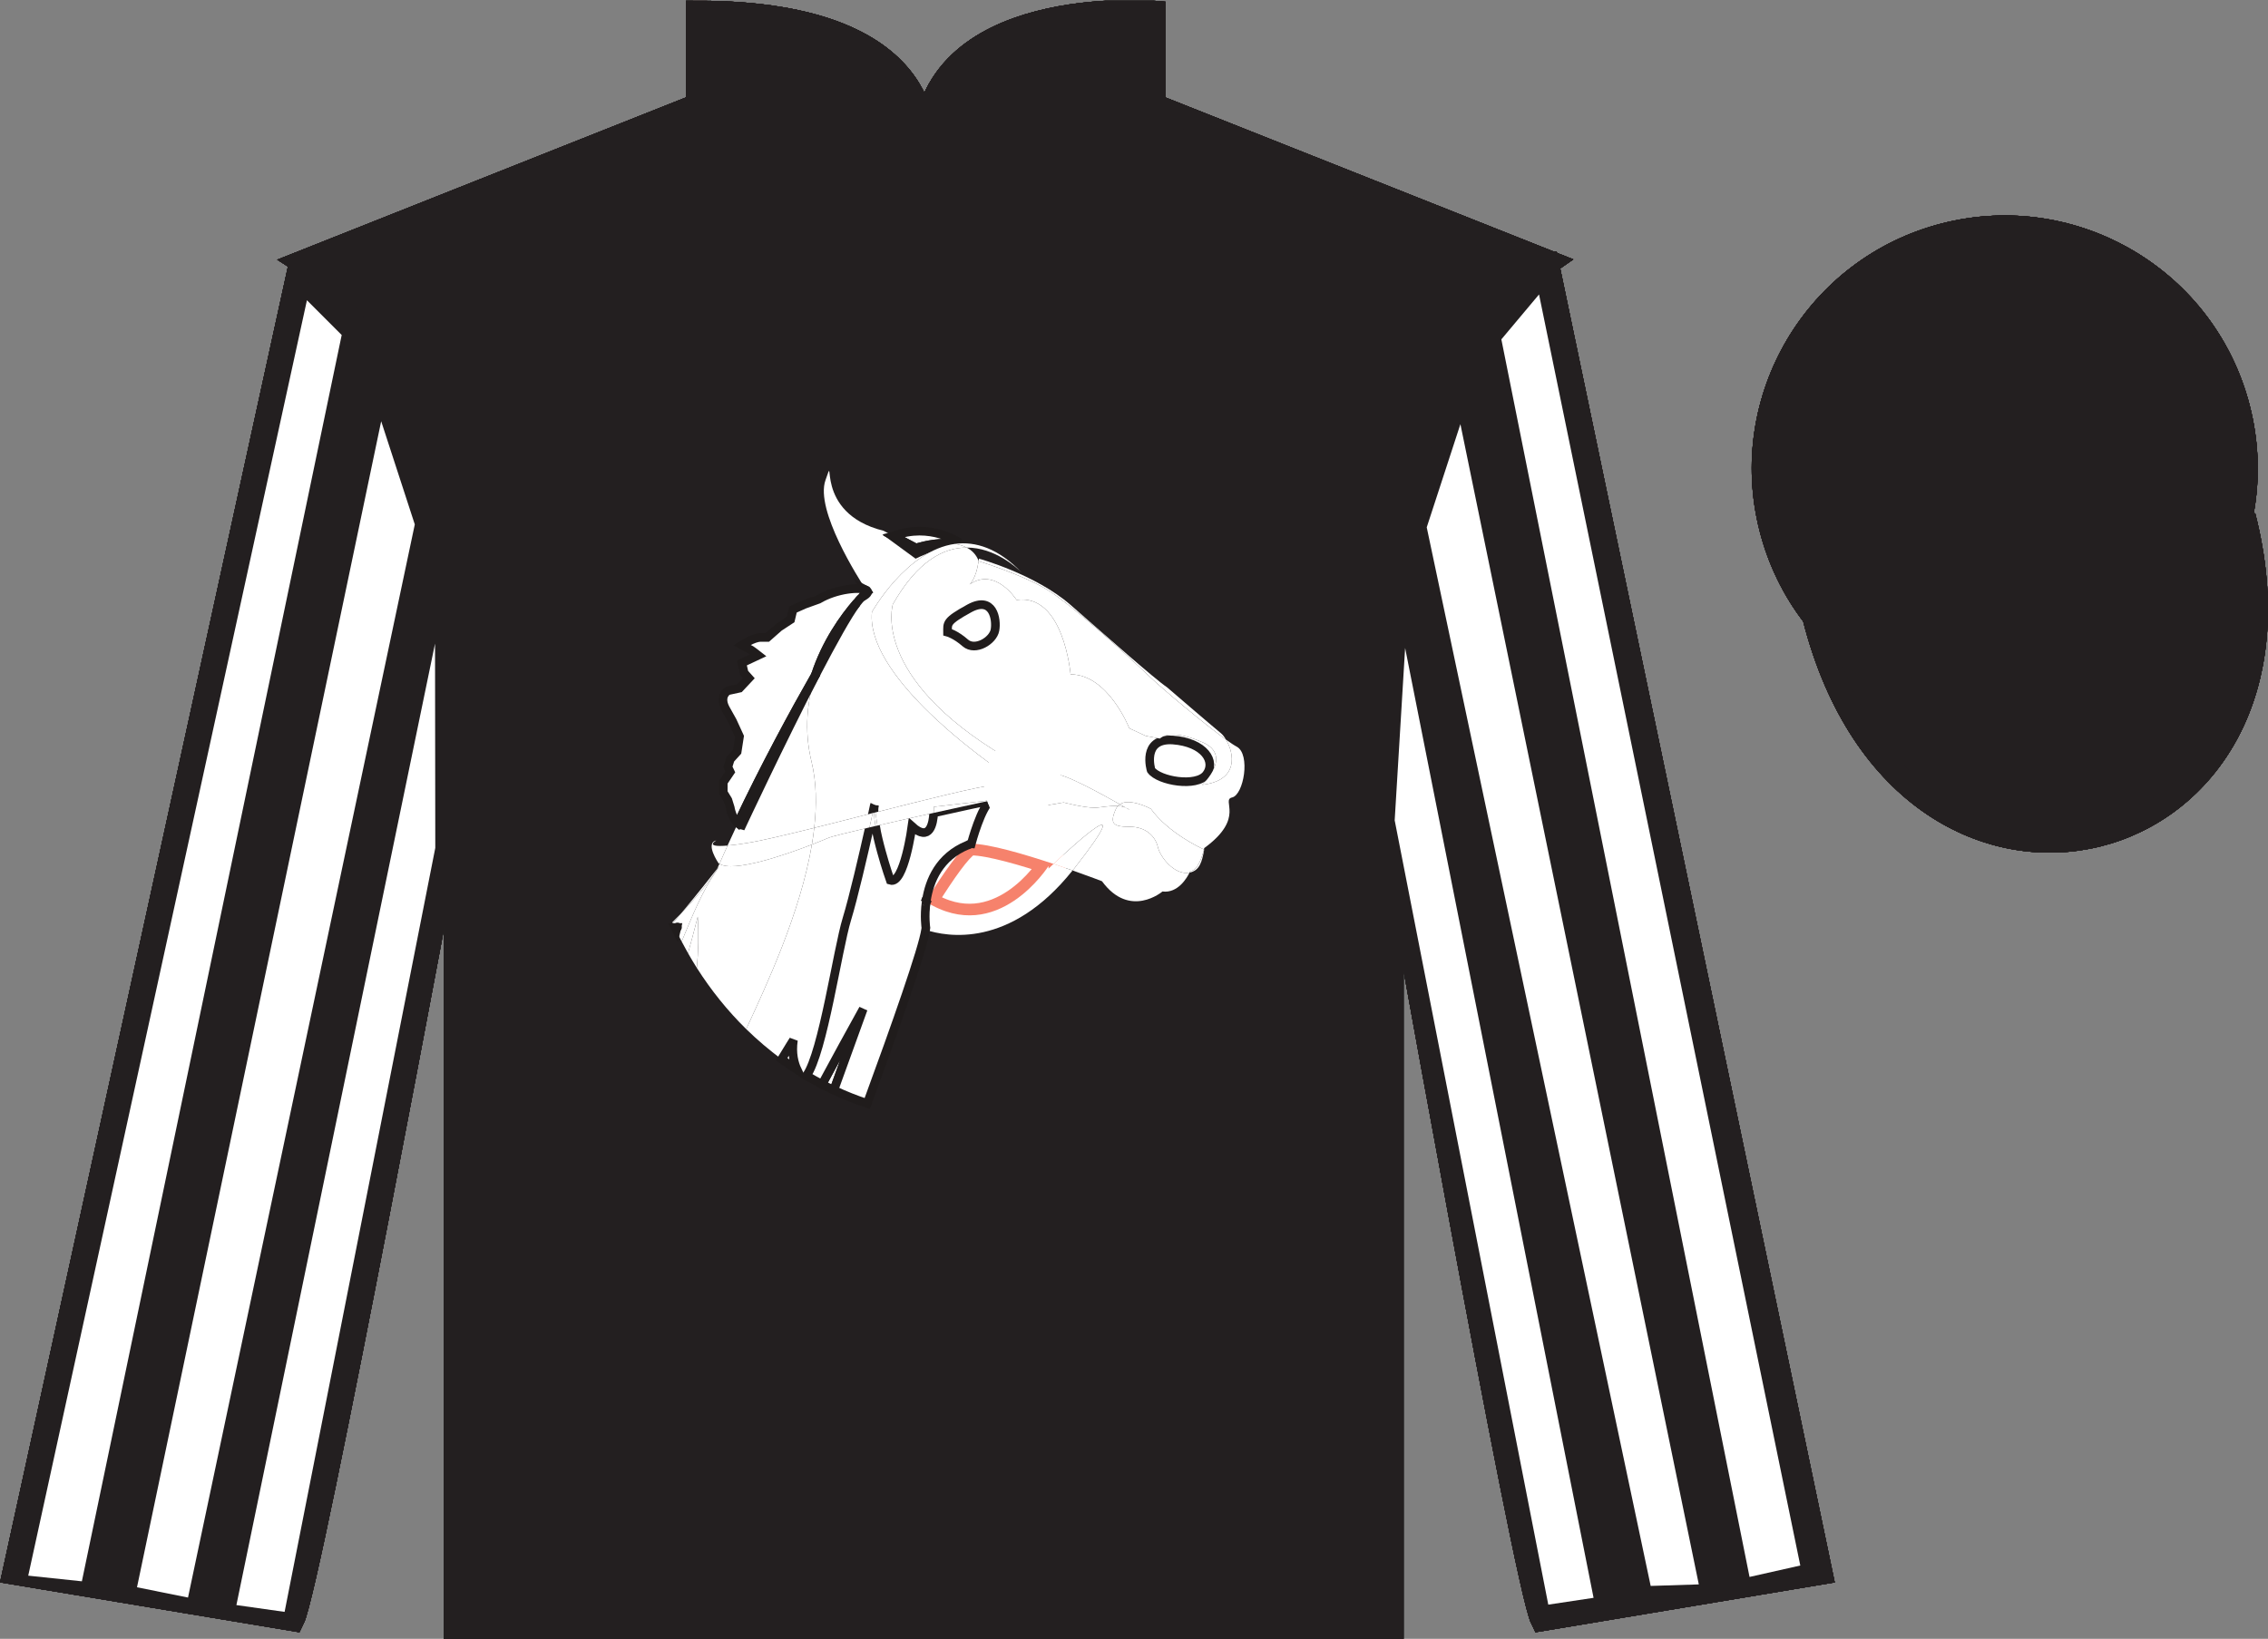 <?xml version="1.0" encoding="UTF-8"?>
<svg xmlns="http://www.w3.org/2000/svg" xmlns:xlink="http://www.w3.org/1999/xlink" width="97.59pt" height="70.53pt" viewBox="0 0 97.59 70.53" version="1.1">
<rect x="0" y="0" width="97.59" height="70.53" fill="#808080" stroke="none"/>
<defs>
<clipPath id="clip1">
  <path d="M 0 70.531 L 97.59 70.531 L 97.59 0.031 L 0 0.031 L 0 70.531 Z M 0 70.531 "/>
</clipPath>
</defs>
<g id="surface0">
<g clip-path="url(#clip1)" clip-rule="nonzero">
<path style=" stroke:none;fill-rule:nonzero;fill:rgb(13.73%,12.16%,12.549%);fill-opacity:1;" d="M 13.02 11.281 C 13.02 11.281 18.102 14.531 19.602 29.863 C 19.602 29.863 19.602 44.863 19.602 70.031 L 59.895 70.031 L 59.895 29.695 C 59.895 29.695 61.684 14.695 66.645 11.281 L 49.645 4.531 L 49.645 0.531 C 49.645 0.531 39.754 -0.305 39.754 6.531 C 39.754 6.531 40.77 0.531 30.02 0.531 L 30.02 4.531 L 13.02 11.281 "/>
<path style="fill:none;stroke-width:10;stroke-linecap:butt;stroke-linejoin:miter;stroke:rgb(13.73%,12.16%,12.549%);stroke-opacity:1;stroke-miterlimit:4;" d="M 130.195 592.487 C 130.195 592.487 181.016 559.987 196.016 406.667 C 196.016 406.667 196.016 256.667 196.016 4.987 L 598.945 4.987 L 598.945 408.347 C 598.945 408.347 616.836 558.347 666.445 592.487 L 496.445 659.987 L 496.445 699.987 C 496.445 699.987 397.539 708.347 397.539 639.987 C 397.539 639.987 407.695 699.987 300.195 699.987 L 300.195 659.987 L 130.195 592.487 Z M 130.195 592.487 " transform="matrix(0.1,0,0,-0.1,0,70.53)"/>
<path style=" stroke:none;fill-rule:nonzero;fill:rgb(13.73%,12.16%,12.549%);fill-opacity:1;" d="M 12.602 69.695 C 13.352 68.195 19.352 35.945 19.352 35.945 C 19.852 24.445 16.352 12.695 12.852 11.695 L 0.602 67.695 L 12.602 69.695 "/>
<path style="fill:none;stroke-width:10;stroke-linecap:butt;stroke-linejoin:miter;stroke:rgb(13.73%,12.16%,12.549%);stroke-opacity:1;stroke-miterlimit:4;" d="M 126.016 8.347 C 133.516 23.347 193.516 345.847 193.516 345.847 C 198.516 460.847 163.516 578.347 128.516 588.347 L 6.016 28.347 L 126.016 8.347 Z M 126.016 8.347 " transform="matrix(0.1,0,0,-0.1,0,70.53)"/>
<path style=" stroke:none;fill-rule:nonzero;fill:rgb(13.73%,12.16%,12.549%);fill-opacity:1;" d="M 78.352 67.695 L 66.602 11.445 C 63.102 12.445 59.352 24.445 59.852 35.945 C 59.852 35.945 65.602 68.195 66.352 69.695 L 78.352 67.695 "/>
<path style="fill:none;stroke-width:10;stroke-linecap:butt;stroke-linejoin:miter;stroke:rgb(13.73%,12.16%,12.549%);stroke-opacity:1;stroke-miterlimit:4;" d="M 783.516 28.347 L 666.016 590.847 C 631.016 580.847 593.516 460.847 598.516 345.847 C 598.516 345.847 656.016 23.347 663.516 8.347 L 783.516 28.347 Z M 783.516 28.347 " transform="matrix(0.1,0,0,-0.1,0,70.53)"/>
<path style="fill-rule:nonzero;fill:rgb(13.73%,12.16%,12.549%);fill-opacity:1;stroke-width:10;stroke-linecap:butt;stroke-linejoin:miter;stroke:rgb(13.73%,12.16%,12.549%);stroke-opacity:1;stroke-miterlimit:4;" d="M 780.703 439.245 C 820.391 283.62 1004.336 331.198 965.547 483.191 " transform="matrix(0.1,0,0,-0.1,0,70.53)"/>
<path style=" stroke:none;fill-rule:nonzero;fill:rgb(13.73%,12.16%,12.549%);fill-opacity:1;" d="M 39.27 15.195 L 34.27 28.445 L 21.77 28.445 L 31.52 34.695 L 27.02 47.195 L 39.52 39.445 L 52.27 47.195 L 47.27 34.945 L 57.27 28.445 L 44.52 28.445 L 39.27 15.195 "/>
<path style=" stroke:none;fill-rule:nonzero;fill:rgb(13.73%,12.16%,12.549%);fill-opacity:1;" d="M 88.828 30.223 C 94.387 28.805 97.742 23.148 96.324 17.594 C 94.906 12.035 89.25 8.68 83.691 10.098 C 78.137 11.516 74.781 17.172 76.199 22.727 C 77.613 28.285 83.27 31.641 88.828 30.223 "/>
<path style="fill:none;stroke-width:10;stroke-linecap:butt;stroke-linejoin:miter;stroke:rgb(13.73%,12.16%,12.549%);stroke-opacity:1;stroke-miterlimit:4;" d="M 888.281 403.073 C 943.867 417.253 977.422 473.816 963.242 529.362 C 949.062 584.948 892.5 618.503 836.914 604.323 C 781.367 590.144 747.812 533.581 761.992 478.034 C 776.133 422.448 832.695 388.894 888.281 403.073 Z M 888.281 403.073 " transform="matrix(0.1,0,0,-0.1,0,70.53)"/>
<path style=" stroke:none;fill-rule:nonzero;fill:rgb(100%,95.41%,10.001%);fill-opacity:1;" d="M 86.672 21.84 C 87.605 21.602 88.172 20.652 87.934 19.719 C 87.695 18.785 86.742 18.219 85.809 18.457 C 84.875 18.695 84.312 19.648 84.551 20.582 C 84.789 21.516 85.738 22.078 86.672 21.84 "/>
<path style="fill:none;stroke-width:10;stroke-linecap:butt;stroke-linejoin:miter;stroke:rgb(13.73%,12.16%,12.549%);stroke-opacity:1;stroke-miterlimit:4;" d="M 866.719 486.902 C 876.055 489.284 881.719 498.777 879.336 508.113 C 876.953 517.448 867.422 523.112 858.086 520.73 C 848.75 518.347 843.125 508.816 845.508 499.48 C 847.891 490.144 857.383 484.519 866.719 486.902 Z M 866.719 486.902 " transform="matrix(0.1,0,0,-0.1,0,70.53)"/>
<path style=" stroke:none;fill-rule:nonzero;fill:rgb(13.73%,12.16%,12.549%);fill-opacity:1;" d="M 13.02 11.281 C 13.02 11.281 18.102 14.531 19.602 29.863 C 19.602 29.863 19.602 44.863 19.602 70.031 L 59.895 70.031 L 59.895 29.695 C 59.895 29.695 61.684 14.695 66.645 11.281 L 49.645 4.531 L 49.645 0.531 C 49.645 0.531 39.754 -0.305 39.754 6.531 C 39.754 6.531 40.77 0.531 30.02 0.531 L 30.02 4.531 L 13.02 11.281 "/>
<path style="fill:none;stroke-width:10;stroke-linecap:butt;stroke-linejoin:miter;stroke:rgb(13.73%,12.16%,12.549%);stroke-opacity:1;stroke-miterlimit:4;" d="M 130.195 592.487 C 130.195 592.487 181.016 559.987 196.016 406.667 C 196.016 406.667 196.016 256.667 196.016 4.987 L 598.945 4.987 L 598.945 408.347 C 598.945 408.347 616.836 558.347 666.445 592.487 L 496.445 659.987 L 496.445 699.987 C 496.445 699.987 397.539 708.347 397.539 639.987 C 397.539 639.987 407.695 699.987 300.195 699.987 L 300.195 659.987 L 130.195 592.487 Z M 130.195 592.487 " transform="matrix(0.1,0,0,-0.1,0,70.53)"/>
<path style=" stroke:none;fill-rule:nonzero;fill:rgb(13.73%,12.16%,12.549%);fill-opacity:1;" d="M 12.602 69.695 C 13.352 68.195 19.352 35.945 19.352 35.945 C 19.852 24.445 16.352 12.695 12.852 11.695 L 0.602 67.695 L 12.602 69.695 "/>
<path style="fill:none;stroke-width:10;stroke-linecap:butt;stroke-linejoin:miter;stroke:rgb(13.73%,12.16%,12.549%);stroke-opacity:1;stroke-miterlimit:4;" d="M 126.016 8.347 C 133.516 23.347 193.516 345.847 193.516 345.847 C 198.516 460.847 163.516 578.347 128.516 588.347 L 6.016 28.347 L 126.016 8.347 Z M 126.016 8.347 " transform="matrix(0.1,0,0,-0.1,0,70.53)"/>
<path style=" stroke:none;fill-rule:nonzero;fill:rgb(13.73%,12.16%,12.549%);fill-opacity:1;" d="M 78.352 67.695 L 66.602 11.445 C 63.102 12.445 59.352 24.445 59.852 35.945 C 59.852 35.945 65.602 68.195 66.352 69.695 L 78.352 67.695 "/>
<path style="fill:none;stroke-width:10;stroke-linecap:butt;stroke-linejoin:miter;stroke:rgb(13.73%,12.16%,12.549%);stroke-opacity:1;stroke-miterlimit:4;" d="M 783.516 28.347 L 666.016 590.847 C 631.016 580.847 593.516 460.847 598.516 345.847 C 598.516 345.847 656.016 23.347 663.516 8.347 L 783.516 28.347 Z M 783.516 28.347 " transform="matrix(0.1,0,0,-0.1,0,70.53)"/>
<path style="fill-rule:nonzero;fill:rgb(13.73%,12.16%,12.549%);fill-opacity:1;stroke-width:10;stroke-linecap:butt;stroke-linejoin:miter;stroke:rgb(13.73%,12.16%,12.549%);stroke-opacity:1;stroke-miterlimit:4;" d="M 780.703 439.245 C 820.391 283.62 1004.336 331.198 965.547 483.191 " transform="matrix(0.1,0,0,-0.1,0,70.53)"/>
<path style=" stroke:none;fill-rule:nonzero;fill:rgb(13.73%,12.16%,12.549%);fill-opacity:1;" d="M 39.27 15.195 L 34.27 28.445 L 21.77 28.445 L 31.52 34.695 L 27.02 47.195 L 39.52 39.445 L 52.27 47.195 L 47.27 34.945 L 57.27 28.445 L 44.52 28.445 L 39.27 15.195 "/>
<path style=" stroke:none;fill-rule:nonzero;fill:rgb(13.73%,12.16%,12.549%);fill-opacity:1;" d="M 88.828 30.223 C 94.387 28.805 97.742 23.148 96.324 17.594 C 94.906 12.035 89.25 8.68 83.691 10.098 C 78.137 11.516 74.781 17.172 76.199 22.727 C 77.613 28.285 83.27 31.641 88.828 30.223 "/>
<path style="fill:none;stroke-width:10;stroke-linecap:butt;stroke-linejoin:miter;stroke:rgb(13.73%,12.16%,12.549%);stroke-opacity:1;stroke-miterlimit:4;" d="M 888.281 403.073 C 943.867 417.253 977.422 473.816 963.242 529.362 C 949.062 584.948 892.5 618.503 836.914 604.323 C 781.367 590.144 747.812 533.581 761.992 478.034 C 776.133 422.448 832.695 388.894 888.281 403.073 Z M 888.281 403.073 " transform="matrix(0.1,0,0,-0.1,0,70.53)"/>
<path style=" stroke:none;fill-rule:nonzero;fill:rgb(100%,95.41%,10.001%);fill-opacity:1;" d="M 86.672 21.84 C 87.605 21.602 88.172 20.652 87.934 19.719 C 87.695 18.785 86.742 18.219 85.809 18.457 C 84.875 18.695 84.312 19.648 84.551 20.582 C 84.789 21.516 85.738 22.078 86.672 21.84 "/>
<path style="fill:none;stroke-width:10;stroke-linecap:butt;stroke-linejoin:miter;stroke:rgb(13.73%,12.16%,12.549%);stroke-opacity:1;stroke-miterlimit:4;" d="M 866.719 486.902 C 876.055 489.284 881.719 498.777 879.336 508.113 C 876.953 517.448 867.422 523.112 858.086 520.73 C 848.75 518.347 843.125 508.816 845.508 499.48 C 847.891 490.144 857.383 484.519 866.719 486.902 Z M 866.719 486.902 " transform="matrix(0.1,0,0,-0.1,0,70.53)"/>
<path style=" stroke:none;fill-rule:nonzero;fill:rgb(13.73%,12.16%,12.549%);fill-opacity:1;" d="M 13.02 11.281 C 13.02 11.281 18.102 14.531 19.602 29.863 C 19.602 29.863 19.602 44.863 19.602 70.031 L 59.895 70.031 L 59.895 29.695 C 59.895 29.695 61.684 14.695 66.645 11.281 L 49.645 4.531 L 49.645 0.531 C 49.645 0.531 39.754 -0.305 39.754 6.531 C 39.754 6.531 40.77 0.531 30.02 0.531 L 30.02 4.531 L 13.02 11.281 "/>
<path style="fill:none;stroke-width:10;stroke-linecap:butt;stroke-linejoin:miter;stroke:rgb(13.73%,12.16%,12.549%);stroke-opacity:1;stroke-miterlimit:4;" d="M 130.195 592.487 C 130.195 592.487 181.016 559.987 196.016 406.667 C 196.016 406.667 196.016 256.667 196.016 4.987 L 598.945 4.987 L 598.945 408.347 C 598.945 408.347 616.836 558.347 666.445 592.487 L 496.445 659.987 L 496.445 699.987 C 496.445 699.987 397.539 708.347 397.539 639.987 C 397.539 639.987 407.695 699.987 300.195 699.987 L 300.195 659.987 L 130.195 592.487 Z M 130.195 592.487 " transform="matrix(0.1,0,0,-0.1,0,70.53)"/>
<path style=" stroke:none;fill-rule:nonzero;fill:rgb(13.73%,12.16%,12.549%);fill-opacity:1;" d="M 12.602 69.695 C 13.352 68.195 19.352 35.945 19.352 35.945 C 19.852 24.445 16.352 12.695 12.852 11.695 L 0.602 67.695 L 12.602 69.695 "/>
<path style="fill:none;stroke-width:10;stroke-linecap:butt;stroke-linejoin:miter;stroke:rgb(13.73%,12.16%,12.549%);stroke-opacity:1;stroke-miterlimit:4;" d="M 126.016 8.347 C 133.516 23.347 193.516 345.847 193.516 345.847 C 198.516 460.847 163.516 578.347 128.516 588.347 L 6.016 28.347 L 126.016 8.347 Z M 126.016 8.347 " transform="matrix(0.1,0,0,-0.1,0,70.53)"/>
<path style=" stroke:none;fill-rule:nonzero;fill:rgb(13.73%,12.16%,12.549%);fill-opacity:1;" d="M 78.352 67.695 L 66.602 11.445 C 63.102 12.445 59.352 24.445 59.852 35.945 C 59.852 35.945 65.602 68.195 66.352 69.695 L 78.352 67.695 "/>
<path style="fill:none;stroke-width:10;stroke-linecap:butt;stroke-linejoin:miter;stroke:rgb(13.73%,12.16%,12.549%);stroke-opacity:1;stroke-miterlimit:4;" d="M 783.516 28.347 L 666.016 590.847 C 631.016 580.847 593.516 460.847 598.516 345.847 C 598.516 345.847 656.016 23.347 663.516 8.347 L 783.516 28.347 Z M 783.516 28.347 " transform="matrix(0.1,0,0,-0.1,0,70.53)"/>
<path style="fill-rule:nonzero;fill:rgb(13.73%,12.16%,12.549%);fill-opacity:1;stroke-width:10;stroke-linecap:butt;stroke-linejoin:miter;stroke:rgb(13.73%,12.16%,12.549%);stroke-opacity:1;stroke-miterlimit:4;" d="M 780.703 439.245 C 820.391 283.62 1004.336 331.198 965.547 483.191 " transform="matrix(0.1,0,0,-0.1,0,70.53)"/>
<path style=" stroke:none;fill-rule:nonzero;fill:rgb(13.73%,12.16%,12.549%);fill-opacity:1;" d="M 39.27 15.195 L 34.27 28.445 L 21.77 28.445 L 31.52 34.695 L 27.02 47.195 L 39.52 39.445 L 52.27 47.195 L 47.27 34.945 L 57.27 28.445 L 44.52 28.445 L 39.27 15.195 "/>
<path style=" stroke:none;fill-rule:nonzero;fill:rgb(13.73%,12.16%,12.549%);fill-opacity:1;" d="M 88.828 30.223 C 94.387 28.805 97.742 23.148 96.324 17.594 C 94.906 12.035 89.25 8.68 83.691 10.098 C 78.137 11.516 74.781 17.172 76.199 22.727 C 77.613 28.285 83.27 31.641 88.828 30.223 "/>
<path style="fill:none;stroke-width:10;stroke-linecap:butt;stroke-linejoin:miter;stroke:rgb(13.73%,12.16%,12.549%);stroke-opacity:1;stroke-miterlimit:4;" d="M 888.281 403.073 C 943.867 417.253 977.422 473.816 963.242 529.362 C 949.062 584.948 892.5 618.503 836.914 604.323 C 781.367 590.144 747.812 533.581 761.992 478.034 C 776.133 422.448 832.695 388.894 888.281 403.073 Z M 888.281 403.073 " transform="matrix(0.1,0,0,-0.1,0,70.53)"/>
<path style=" stroke:none;fill-rule:nonzero;fill:rgb(100%,95.41%,10.001%);fill-opacity:1;" d="M 86.672 21.84 C 87.605 21.602 88.172 20.652 87.934 19.719 C 87.695 18.785 86.742 18.219 85.809 18.457 C 84.875 18.695 84.312 19.648 84.551 20.582 C 84.789 21.516 85.738 22.078 86.672 21.84 "/>
<path style="fill:none;stroke-width:10;stroke-linecap:butt;stroke-linejoin:miter;stroke:rgb(13.73%,12.16%,12.549%);stroke-opacity:1;stroke-miterlimit:4;" d="M 866.719 486.902 C 876.055 489.284 881.719 498.777 879.336 508.113 C 876.953 517.448 867.422 523.112 858.086 520.73 C 848.75 518.347 843.125 508.816 845.508 499.48 C 847.891 490.144 857.383 484.519 866.719 486.902 Z M 866.719 486.902 " transform="matrix(0.1,0,0,-0.1,0,70.53)"/>
<path style=" stroke:none;fill-rule:nonzero;fill:rgb(13.73%,12.16%,12.549%);fill-opacity:1;" d="M 13.02 11.281 C 13.02 11.281 18.102 14.531 19.602 29.863 C 19.602 29.863 19.602 44.863 19.602 70.031 L 59.895 70.031 L 59.895 29.695 C 59.895 29.695 61.684 14.695 66.645 11.281 L 49.645 4.531 L 49.645 0.531 C 49.645 0.531 39.754 -0.305 39.754 6.531 C 39.754 6.531 40.77 0.531 30.02 0.531 L 30.02 4.531 L 13.02 11.281 "/>
<path style="fill:none;stroke-width:10;stroke-linecap:butt;stroke-linejoin:miter;stroke:rgb(13.73%,12.16%,12.549%);stroke-opacity:1;stroke-miterlimit:4;" d="M 130.195 592.487 C 130.195 592.487 181.016 559.987 196.016 406.667 C 196.016 406.667 196.016 256.667 196.016 4.987 L 598.945 4.987 L 598.945 408.347 C 598.945 408.347 616.836 558.347 666.445 592.487 L 496.445 659.987 L 496.445 699.987 C 496.445 699.987 397.539 708.347 397.539 639.987 C 397.539 639.987 407.695 699.987 300.195 699.987 L 300.195 659.987 L 130.195 592.487 Z M 130.195 592.487 " transform="matrix(0.1,0,0,-0.1,0,70.53)"/>
<path style=" stroke:none;fill-rule:nonzero;fill:rgb(13.73%,12.16%,12.549%);fill-opacity:1;" d="M 12.602 69.695 C 13.352 68.195 19.352 35.945 19.352 35.945 C 19.852 24.445 16.352 12.695 12.852 11.695 L 0.602 67.695 L 12.602 69.695 "/>
<path style="fill:none;stroke-width:10;stroke-linecap:butt;stroke-linejoin:miter;stroke:rgb(13.73%,12.16%,12.549%);stroke-opacity:1;stroke-miterlimit:4;" d="M 126.016 8.347 C 133.516 23.347 193.516 345.847 193.516 345.847 C 198.516 460.847 163.516 578.347 128.516 588.347 L 6.016 28.347 L 126.016 8.347 Z M 126.016 8.347 " transform="matrix(0.1,0,0,-0.1,0,70.53)"/>
<path style=" stroke:none;fill-rule:nonzero;fill:rgb(13.73%,12.16%,12.549%);fill-opacity:1;" d="M 78.352 67.695 L 66.602 11.445 C 63.102 12.445 59.352 24.445 59.852 35.945 C 59.852 35.945 65.602 68.195 66.352 69.695 L 78.352 67.695 "/>
<path style="fill:none;stroke-width:10;stroke-linecap:butt;stroke-linejoin:miter;stroke:rgb(13.73%,12.16%,12.549%);stroke-opacity:1;stroke-miterlimit:4;" d="M 783.516 28.347 L 666.016 590.847 C 631.016 580.847 593.516 460.847 598.516 345.847 C 598.516 345.847 656.016 23.347 663.516 8.347 L 783.516 28.347 Z M 783.516 28.347 " transform="matrix(0.1,0,0,-0.1,0,70.53)"/>
<path style="fill-rule:nonzero;fill:rgb(13.73%,12.16%,12.549%);fill-opacity:1;stroke-width:10;stroke-linecap:butt;stroke-linejoin:miter;stroke:rgb(13.73%,12.16%,12.549%);stroke-opacity:1;stroke-miterlimit:4;" d="M 780.703 439.245 C 820.391 283.62 1004.336 331.198 965.547 483.191 " transform="matrix(0.1,0,0,-0.1,0,70.53)"/>
<path style=" stroke:none;fill-rule:nonzero;fill:rgb(13.73%,12.16%,12.549%);fill-opacity:1;" d="M 39.27 15.195 L 34.27 28.445 L 21.77 28.445 L 31.52 34.695 L 27.02 47.195 L 39.52 39.445 L 52.27 47.195 L 47.27 34.945 L 57.27 28.445 L 44.52 28.445 L 39.27 15.195 "/>
<path style=" stroke:none;fill-rule:nonzero;fill:rgb(13.73%,12.16%,12.549%);fill-opacity:1;" d="M 88.828 30.223 C 94.387 28.805 97.742 23.148 96.324 17.594 C 94.906 12.035 89.25 8.68 83.691 10.098 C 78.137 11.516 74.781 17.172 76.199 22.727 C 77.613 28.285 83.27 31.641 88.828 30.223 "/>
<path style="fill:none;stroke-width:10;stroke-linecap:butt;stroke-linejoin:miter;stroke:rgb(13.73%,12.16%,12.549%);stroke-opacity:1;stroke-miterlimit:4;" d="M 888.281 403.073 C 943.867 417.253 977.422 473.816 963.242 529.362 C 949.062 584.948 892.5 618.503 836.914 604.323 C 781.367 590.144 747.812 533.581 761.992 478.034 C 776.133 422.448 832.695 388.894 888.281 403.073 Z M 888.281 403.073 " transform="matrix(0.1,0,0,-0.1,0,70.53)"/>
<path style=" stroke:none;fill-rule:nonzero;fill:rgb(100%,95.41%,10.001%);fill-opacity:1;" d="M 86.672 21.84 C 87.605 21.602 88.172 20.652 87.934 19.719 C 87.695 18.785 86.742 18.219 85.809 18.457 C 84.875 18.695 84.312 19.648 84.551 20.582 C 84.789 21.516 85.738 22.078 86.672 21.84 "/>
<path style="fill:none;stroke-width:10;stroke-linecap:butt;stroke-linejoin:miter;stroke:rgb(13.73%,12.16%,12.549%);stroke-opacity:1;stroke-miterlimit:4;" d="M 866.719 486.902 C 876.055 489.284 881.719 498.777 879.336 508.113 C 876.953 517.448 867.422 523.112 858.086 520.73 C 848.75 518.347 843.125 508.816 845.508 499.48 C 847.891 490.144 857.383 484.519 866.719 486.902 Z M 866.719 486.902 " transform="matrix(0.1,0,0,-0.1,0,70.53)"/>
<path style=" stroke:none;fill-rule:nonzero;fill:rgb(13.73%,12.16%,12.549%);fill-opacity:1;" d="M 13.02 11.281 C 13.02 11.281 18.102 14.531 19.602 29.863 C 19.602 29.863 19.602 44.863 19.602 70.031 L 59.895 70.031 L 59.895 29.695 C 59.895 29.695 61.684 14.695 66.645 11.281 L 49.645 4.531 L 49.645 0.531 C 49.645 0.531 39.754 -0.305 39.754 6.531 C 39.754 6.531 40.77 0.531 30.02 0.531 L 30.02 4.531 L 13.02 11.281 "/>
<path style="fill:none;stroke-width:10;stroke-linecap:butt;stroke-linejoin:miter;stroke:rgb(13.73%,12.16%,12.549%);stroke-opacity:1;stroke-miterlimit:4;" d="M 130.195 592.487 C 130.195 592.487 181.016 559.987 196.016 406.667 C 196.016 406.667 196.016 256.667 196.016 4.987 L 598.945 4.987 L 598.945 408.347 C 598.945 408.347 616.836 558.347 666.445 592.487 L 496.445 659.987 L 496.445 699.987 C 496.445 699.987 397.539 708.347 397.539 639.987 C 397.539 639.987 407.695 699.987 300.195 699.987 L 300.195 659.987 L 130.195 592.487 Z M 130.195 592.487 " transform="matrix(0.1,0,0,-0.1,0,70.53)"/>
<path style=" stroke:none;fill-rule:nonzero;fill:rgb(13.73%,12.16%,12.549%);fill-opacity:1;" d="M 12.602 69.695 C 13.352 68.195 19.352 35.945 19.352 35.945 C 19.852 24.445 16.352 12.695 12.852 11.695 L 0.602 67.695 L 12.602 69.695 "/>
<path style="fill:none;stroke-width:10;stroke-linecap:butt;stroke-linejoin:miter;stroke:rgb(13.73%,12.16%,12.549%);stroke-opacity:1;stroke-miterlimit:4;" d="M 126.016 8.347 C 133.516 23.347 193.516 345.847 193.516 345.847 C 198.516 460.847 163.516 578.347 128.516 588.347 L 6.016 28.347 L 126.016 8.347 Z M 126.016 8.347 " transform="matrix(0.1,0,0,-0.1,0,70.53)"/>
<path style=" stroke:none;fill-rule:nonzero;fill:rgb(13.73%,12.16%,12.549%);fill-opacity:1;" d="M 78.352 67.695 L 66.602 11.445 C 63.102 12.445 59.352 24.445 59.852 35.945 C 59.852 35.945 65.602 68.195 66.352 69.695 L 78.352 67.695 "/>
<path style="fill:none;stroke-width:10;stroke-linecap:butt;stroke-linejoin:miter;stroke:rgb(13.73%,12.16%,12.549%);stroke-opacity:1;stroke-miterlimit:4;" d="M 783.516 28.347 L 666.016 590.847 C 631.016 580.847 593.516 460.847 598.516 345.847 C 598.516 345.847 656.016 23.347 663.516 8.347 L 783.516 28.347 Z M 783.516 28.347 " transform="matrix(0.1,0,0,-0.1,0,70.53)"/>
<path style="fill-rule:nonzero;fill:rgb(13.73%,12.16%,12.549%);fill-opacity:1;stroke-width:10;stroke-linecap:butt;stroke-linejoin:miter;stroke:rgb(13.73%,12.16%,12.549%);stroke-opacity:1;stroke-miterlimit:4;" d="M 780.703 439.245 C 820.391 283.62 1004.336 331.198 965.547 483.191 " transform="matrix(0.1,0,0,-0.1,0,70.53)"/>
<path style=" stroke:none;fill-rule:nonzero;fill:rgb(13.73%,12.16%,12.549%);fill-opacity:1;" d="M 39.27 15.195 L 34.27 28.445 L 21.77 28.445 L 31.52 34.695 L 27.02 47.195 L 39.52 39.445 L 52.27 47.195 L 47.27 34.945 L 57.27 28.445 L 44.52 28.445 L 39.27 15.195 "/>
<path style=" stroke:none;fill-rule:nonzero;fill:rgb(13.73%,12.16%,12.549%);fill-opacity:1;" d="M 88.828 30.223 C 94.387 28.805 97.742 23.148 96.324 17.594 C 94.906 12.035 89.25 8.68 83.691 10.098 C 78.137 11.516 74.781 17.172 76.199 22.727 C 77.613 28.285 83.27 31.641 88.828 30.223 "/>
<path style="fill:none;stroke-width:10;stroke-linecap:butt;stroke-linejoin:miter;stroke:rgb(13.73%,12.16%,12.549%);stroke-opacity:1;stroke-miterlimit:4;" d="M 888.281 403.073 C 943.867 417.253 977.422 473.816 963.242 529.362 C 949.062 584.948 892.5 618.503 836.914 604.323 C 781.367 590.144 747.812 533.581 761.992 478.034 C 776.133 422.448 832.695 388.894 888.281 403.073 Z M 888.281 403.073 " transform="matrix(0.1,0,0,-0.1,0,70.53)"/>
<path style=" stroke:none;fill-rule:nonzero;fill:rgb(100%,95.41%,10.001%);fill-opacity:1;" d="M 86.672 21.84 C 87.605 21.602 88.172 20.652 87.934 19.719 C 87.695 18.785 86.742 18.219 85.809 18.457 C 84.875 18.695 84.312 19.648 84.551 20.582 C 84.789 21.516 85.738 22.078 86.672 21.84 "/>
<path style="fill:none;stroke-width:10;stroke-linecap:butt;stroke-linejoin:miter;stroke:rgb(13.73%,12.16%,12.549%);stroke-opacity:1;stroke-miterlimit:4;" d="M 866.719 486.902 C 876.055 489.284 881.719 498.777 879.336 508.113 C 876.953 517.448 867.422 523.112 858.086 520.73 C 848.75 518.347 843.125 508.816 845.508 499.48 C 847.891 490.144 857.383 484.519 866.719 486.902 Z M 866.719 486.902 " transform="matrix(0.1,0,0,-0.1,0,70.53)"/>
<path style=" stroke:none;fill-rule:nonzero;fill:rgb(13.73%,12.16%,12.549%);fill-opacity:1;" d="M 13.02 11.281 C 13.02 11.281 18.102 14.531 19.602 29.863 C 19.602 29.863 19.602 44.863 19.602 70.031 L 59.895 70.031 L 59.895 29.695 C 59.895 29.695 61.684 14.695 66.645 11.281 L 49.645 4.531 L 49.645 0.531 C 49.645 0.531 39.754 -0.305 39.754 6.531 C 39.754 6.531 40.77 0.531 30.02 0.531 L 30.02 4.531 L 13.02 11.281 "/>
<path style="fill:none;stroke-width:10;stroke-linecap:butt;stroke-linejoin:miter;stroke:rgb(13.73%,12.16%,12.549%);stroke-opacity:1;stroke-miterlimit:4;" d="M 130.195 592.487 C 130.195 592.487 181.016 559.987 196.016 406.667 C 196.016 406.667 196.016 256.667 196.016 4.987 L 598.945 4.987 L 598.945 408.347 C 598.945 408.347 616.836 558.347 666.445 592.487 L 496.445 659.987 L 496.445 699.987 C 496.445 699.987 397.539 708.347 397.539 639.987 C 397.539 639.987 407.695 699.987 300.195 699.987 L 300.195 659.987 L 130.195 592.487 Z M 130.195 592.487 " transform="matrix(0.1,0,0,-0.1,0,70.53)"/>
<path style=" stroke:none;fill-rule:nonzero;fill:rgb(13.73%,12.16%,12.549%);fill-opacity:1;" d="M 12.602 69.695 C 13.352 68.195 19.352 35.945 19.352 35.945 C 19.852 24.445 16.352 12.695 12.852 11.695 L 0.602 67.695 L 12.602 69.695 "/>
<path style="fill:none;stroke-width:10;stroke-linecap:butt;stroke-linejoin:miter;stroke:rgb(13.73%,12.16%,12.549%);stroke-opacity:1;stroke-miterlimit:4;" d="M 126.016 8.347 C 133.516 23.347 193.516 345.847 193.516 345.847 C 198.516 460.847 163.516 578.347 128.516 588.347 L 6.016 28.347 L 126.016 8.347 Z M 126.016 8.347 " transform="matrix(0.1,0,0,-0.1,0,70.53)"/>
<path style=" stroke:none;fill-rule:nonzero;fill:rgb(13.73%,12.16%,12.549%);fill-opacity:1;" d="M 78.352 67.695 L 66.602 11.445 C 63.102 12.445 59.352 24.445 59.852 35.945 C 59.852 35.945 65.602 68.195 66.352 69.695 L 78.352 67.695 "/>
<path style="fill:none;stroke-width:10;stroke-linecap:butt;stroke-linejoin:miter;stroke:rgb(13.73%,12.16%,12.549%);stroke-opacity:1;stroke-miterlimit:4;" d="M 783.516 28.347 L 666.016 590.847 C 631.016 580.847 593.516 460.847 598.516 345.847 C 598.516 345.847 656.016 23.347 663.516 8.347 L 783.516 28.347 Z M 783.516 28.347 " transform="matrix(0.1,0,0,-0.1,0,70.53)"/>
<path style="fill-rule:nonzero;fill:rgb(13.73%,12.16%,12.549%);fill-opacity:1;stroke-width:10;stroke-linecap:butt;stroke-linejoin:miter;stroke:rgb(13.73%,12.16%,12.549%);stroke-opacity:1;stroke-miterlimit:4;" d="M 780.703 439.245 C 820.391 283.62 1004.336 331.198 965.547 483.191 " transform="matrix(0.1,0,0,-0.1,0,70.53)"/>
<path style=" stroke:none;fill-rule:nonzero;fill:rgb(13.73%,12.16%,12.549%);fill-opacity:1;" d="M 39.27 15.195 L 34.27 28.445 L 21.77 28.445 L 31.52 34.695 L 27.02 47.195 L 39.52 39.445 L 52.27 47.195 L 47.27 34.945 L 57.27 28.445 L 44.52 28.445 L 39.27 15.195 "/>
<path style=" stroke:none;fill-rule:nonzero;fill:rgb(13.73%,12.16%,12.549%);fill-opacity:1;" d="M 88.828 30.223 C 94.387 28.805 97.742 23.148 96.324 17.594 C 94.906 12.035 89.25 8.68 83.691 10.098 C 78.137 11.516 74.781 17.172 76.199 22.727 C 77.613 28.285 83.27 31.641 88.828 30.223 "/>
<path style="fill:none;stroke-width:10;stroke-linecap:butt;stroke-linejoin:miter;stroke:rgb(13.73%,12.16%,12.549%);stroke-opacity:1;stroke-miterlimit:4;" d="M 888.281 403.073 C 943.867 417.253 977.422 473.816 963.242 529.362 C 949.062 584.948 892.5 618.503 836.914 604.323 C 781.367 590.144 747.812 533.581 761.992 478.034 C 776.133 422.448 832.695 388.894 888.281 403.073 Z M 888.281 403.073 " transform="matrix(0.1,0,0,-0.1,0,70.53)"/>
<path style=" stroke:none;fill-rule:nonzero;fill:rgb(100%,95.41%,10.001%);fill-opacity:1;" d="M 86.672 21.84 C 87.605 21.602 88.172 20.652 87.934 19.719 C 87.695 18.785 86.742 18.219 85.809 18.457 C 84.875 18.695 84.312 19.648 84.551 20.582 C 84.789 21.516 85.738 22.078 86.672 21.84 "/>
<path style="fill:none;stroke-width:10;stroke-linecap:butt;stroke-linejoin:miter;stroke:rgb(13.73%,12.16%,12.549%);stroke-opacity:1;stroke-miterlimit:4;" d="M 866.719 486.902 C 876.055 489.284 881.719 498.777 879.336 508.113 C 876.953 517.448 867.422 523.112 858.086 520.73 C 848.75 518.347 843.125 508.816 845.508 499.48 C 847.891 490.144 857.383 484.519 866.719 486.902 Z M 866.719 486.902 " transform="matrix(0.1,0,0,-0.1,0,70.53)"/>
<path style=" stroke:none;fill-rule:nonzero;fill:rgb(13.73%,12.16%,12.549%);fill-opacity:1;" d="M 13.02 11.281 C 13.02 11.281 18.102 14.531 19.602 29.863 C 19.602 29.863 19.602 44.863 19.602 70.031 L 59.895 70.031 L 59.895 29.695 C 59.895 29.695 61.684 14.695 66.645 11.281 L 49.645 4.531 L 49.645 0.531 C 49.645 0.531 39.754 -0.305 39.754 6.531 C 39.754 6.531 40.77 0.531 30.02 0.531 L 30.02 4.531 L 13.02 11.281 "/>
<path style="fill:none;stroke-width:10;stroke-linecap:butt;stroke-linejoin:miter;stroke:rgb(13.73%,12.16%,12.549%);stroke-opacity:1;stroke-miterlimit:4;" d="M 130.195 592.487 C 130.195 592.487 181.016 559.987 196.016 406.667 C 196.016 406.667 196.016 256.667 196.016 4.987 L 598.945 4.987 L 598.945 408.347 C 598.945 408.347 616.836 558.347 666.445 592.487 L 496.445 659.987 L 496.445 699.987 C 496.445 699.987 397.539 708.347 397.539 639.987 C 397.539 639.987 407.695 699.987 300.195 699.987 L 300.195 659.987 L 130.195 592.487 Z M 130.195 592.487 " transform="matrix(0.1,0,0,-0.1,0,70.53)"/>
<path style=" stroke:none;fill-rule:nonzero;fill:rgb(13.73%,12.16%,12.549%);fill-opacity:1;" d="M 12.602 69.695 C 13.352 68.195 19.352 35.945 19.352 35.945 C 19.852 24.445 16.352 12.695 12.852 11.695 L 0.602 67.695 L 12.602 69.695 "/>
<path style="fill:none;stroke-width:10;stroke-linecap:butt;stroke-linejoin:miter;stroke:rgb(13.73%,12.16%,12.549%);stroke-opacity:1;stroke-miterlimit:4;" d="M 126.016 8.347 C 133.516 23.347 193.516 345.847 193.516 345.847 C 198.516 460.847 163.516 578.347 128.516 588.347 L 6.016 28.347 L 126.016 8.347 Z M 126.016 8.347 " transform="matrix(0.1,0,0,-0.1,0,70.53)"/>
<path style=" stroke:none;fill-rule:nonzero;fill:rgb(13.73%,12.16%,12.549%);fill-opacity:1;" d="M 78.352 67.695 L 66.602 11.445 C 63.102 12.445 59.352 24.445 59.852 35.945 C 59.852 35.945 65.602 68.195 66.352 69.695 L 78.352 67.695 "/>
<path style="fill:none;stroke-width:10;stroke-linecap:butt;stroke-linejoin:miter;stroke:rgb(13.73%,12.16%,12.549%);stroke-opacity:1;stroke-miterlimit:4;" d="M 783.516 28.347 L 666.016 590.847 C 631.016 580.847 593.516 460.847 598.516 345.847 C 598.516 345.847 656.016 23.347 663.516 8.347 L 783.516 28.347 Z M 783.516 28.347 " transform="matrix(0.1,0,0,-0.1,0,70.53)"/>
<path style="fill-rule:nonzero;fill:rgb(13.73%,12.16%,12.549%);fill-opacity:1;stroke-width:10;stroke-linecap:butt;stroke-linejoin:miter;stroke:rgb(13.73%,12.16%,12.549%);stroke-opacity:1;stroke-miterlimit:4;" d="M 780.703 439.245 C 820.391 283.62 1004.336 331.198 965.547 483.191 " transform="matrix(0.1,0,0,-0.1,0,70.53)"/>
<path style=" stroke:none;fill-rule:nonzero;fill:rgb(13.73%,12.16%,12.549%);fill-opacity:1;" d="M 39.27 15.195 L 34.27 28.445 L 21.77 28.445 L 31.52 34.695 L 27.02 47.195 L 39.52 39.445 L 52.27 47.195 L 47.27 34.945 L 57.27 28.445 L 44.52 28.445 L 39.27 15.195 "/>
<path style=" stroke:none;fill-rule:nonzero;fill:rgb(13.73%,12.16%,12.549%);fill-opacity:1;" d="M 88.828 30.223 C 94.387 28.805 97.742 23.148 96.324 17.594 C 94.906 12.035 89.25 8.68 83.691 10.098 C 78.137 11.516 74.781 17.172 76.199 22.727 C 77.613 28.285 83.27 31.641 88.828 30.223 "/>
<path style="fill:none;stroke-width:10;stroke-linecap:butt;stroke-linejoin:miter;stroke:rgb(13.73%,12.16%,12.549%);stroke-opacity:1;stroke-miterlimit:4;" d="M 888.281 403.073 C 943.867 417.253 977.422 473.816 963.242 529.362 C 949.062 584.948 892.5 618.503 836.914 604.323 C 781.367 590.144 747.812 533.581 761.992 478.034 C 776.133 422.448 832.695 388.894 888.281 403.073 Z M 888.281 403.073 " transform="matrix(0.1,0,0,-0.1,0,70.53)"/>
<path style=" stroke:none;fill-rule:nonzero;fill:rgb(100%,95.41%,10.001%);fill-opacity:1;" d="M 86.672 21.84 C 87.605 21.602 88.172 20.652 87.934 19.719 C 87.695 18.785 86.742 18.219 85.809 18.457 C 84.875 18.695 84.312 19.648 84.551 20.582 C 84.789 21.516 85.738 22.078 86.672 21.84 "/>
<path style="fill:none;stroke-width:10;stroke-linecap:butt;stroke-linejoin:miter;stroke:rgb(13.73%,12.16%,12.549%);stroke-opacity:1;stroke-miterlimit:4;" d="M 866.719 486.902 C 876.055 489.284 881.719 498.777 879.336 508.113 C 876.953 517.448 867.422 523.112 858.086 520.73 C 848.75 518.347 843.125 508.816 845.508 499.48 C 847.891 490.144 857.383 484.519 866.719 486.902 Z M 866.719 486.902 " transform="matrix(0.1,0,0,-0.1,0,70.53)"/>
<path style=" stroke:none;fill-rule:nonzero;fill:rgb(13.73%,12.16%,12.549%);fill-opacity:1;" d="M 13.02 11.281 C 13.02 11.281 18.102 14.531 19.602 29.863 C 19.602 29.863 19.602 44.863 19.602 70.031 L 59.895 70.031 L 59.895 29.695 C 59.895 29.695 61.684 14.695 66.645 11.281 L 49.645 4.531 L 49.645 0.531 C 49.645 0.531 39.754 -0.305 39.754 6.531 C 39.754 6.531 40.77 0.531 30.02 0.531 L 30.02 4.531 L 13.02 11.281 "/>
<path style="fill:none;stroke-width:10;stroke-linecap:butt;stroke-linejoin:miter;stroke:rgb(13.73%,12.16%,12.549%);stroke-opacity:1;stroke-miterlimit:4;" d="M 130.195 592.487 C 130.195 592.487 181.016 559.987 196.016 406.667 C 196.016 406.667 196.016 256.667 196.016 4.987 L 598.945 4.987 L 598.945 408.347 C 598.945 408.347 616.836 558.347 666.445 592.487 L 496.445 659.987 L 496.445 699.987 C 496.445 699.987 397.539 708.347 397.539 639.987 C 397.539 639.987 407.695 699.987 300.195 699.987 L 300.195 659.987 L 130.195 592.487 Z M 130.195 592.487 " transform="matrix(0.1,0,0,-0.1,0,70.53)"/>
<path style="fill-rule:nonzero;fill:rgb(13.73%,12.16%,12.549%);fill-opacity:1;stroke-width:10;stroke-linecap:butt;stroke-linejoin:miter;stroke:rgb(13.73%,12.16%,12.549%);stroke-opacity:1;stroke-miterlimit:4;" d="M 780.703 439.245 C 820.391 283.62 1004.336 331.198 965.547 483.191 " transform="matrix(0.1,0,0,-0.1,0,70.53)"/>
<path style=" stroke:none;fill-rule:nonzero;fill:rgb(13.73%,12.16%,12.549%);fill-opacity:1;" d="M 88.828 30.223 C 94.387 28.805 97.742 23.148 96.324 17.594 C 94.906 12.035 89.25 8.68 83.691 10.098 C 78.137 11.516 74.781 17.172 76.199 22.727 C 77.613 28.285 83.27 31.641 88.828 30.223 "/>
<path style="fill:none;stroke-width:10;stroke-linecap:butt;stroke-linejoin:miter;stroke:rgb(13.73%,12.16%,12.549%);stroke-opacity:1;stroke-miterlimit:4;" d="M 888.281 403.073 C 943.867 417.253 977.422 473.816 963.242 529.362 C 949.062 584.948 892.5 618.503 836.914 604.323 C 781.367 590.144 747.812 533.581 761.992 478.034 C 776.133 422.448 832.695 388.894 888.281 403.073 Z M 888.281 403.073 " transform="matrix(0.1,0,0,-0.1,0,70.53)"/>
<path style=" stroke:none;fill-rule:nonzero;fill:rgb(100%,100%,100%);fill-opacity:1;" d="M 39.863 38.742 C 39.859 38.77 39.855 38.793 39.852 38.816 C 42.934 40.734 45.117 37.27 45.117 37.27 L 45.117 37.383 C 45.117 37.383 45.199 37.305 45.332 37.18 C 44.074 36.762 42.566 36.316 41.793 36.312 C 41.738 36.328 41.688 36.352 41.637 36.371 C 41.289 36.598 40.664 37.465 39.863 38.742 "/>
<path style="fill:none;stroke-width:10;stroke-linecap:butt;stroke-linejoin:miter;stroke:rgb(96.133%,51.087%,42.353%);stroke-opacity:1;stroke-miterlimit:4;" d="M 398.633 317.878 C 398.594 317.605 398.555 317.37 398.516 317.136 C 429.336 297.956 451.172 332.605 451.172 332.605 L 451.172 331.472 C 451.172 331.472 451.992 332.253 453.32 333.503 C 440.742 337.683 425.664 342.136 417.93 342.175 C 417.383 342.019 416.875 341.784 416.367 341.589 C 412.891 339.323 406.641 330.652 398.633 317.878 Z M 398.633 317.878 " transform="matrix(0.1,0,0,-0.1,0,70.53)"/>
<path style=" stroke:none;fill-rule:nonzero;fill:rgb(100%,100%,100%);fill-opacity:1;" d="M 37.082 25.707 C 37.023 25.75 36.949 25.836 36.863 25.949 C 36.941 25.859 37.016 25.777 37.082 25.707 "/>
<path style="fill:none;stroke-width:10;stroke-linecap:butt;stroke-linejoin:miter;stroke:rgb(96.133%,51.087%,42.353%);stroke-opacity:1;stroke-miterlimit:4;" d="M 370.82 448.23 C 370.234 447.8 369.492 446.941 368.633 445.808 C 369.414 446.706 370.156 447.527 370.82 448.23 Z M 370.82 448.23 " transform="matrix(0.1,0,0,-0.1,0,70.53)"/>
<path style=" stroke:none;fill-rule:nonzero;fill:rgb(100%,100%,100%);fill-opacity:1;" d="M 30.82 37.484 C 30.211 38.375 29.828 39.32 29.332 40.52 C 29.422 40.691 29.512 40.859 29.605 41.023 C 29.852 40.141 30.023 39.453 30.023 39.453 C 30.07 40.234 30.051 40.969 29.984 41.656 C 30.598 42.621 31.312 43.508 32.109 44.289 C 32.977 42.406 34.441 39.289 34.934 36.348 C 33.762 36.801 31.555 37.562 30.957 37.176 C 30.922 37.25 30.891 37.32 30.859 37.391 C 30.969 37.258 30.969 37.27 30.82 37.484 "/>
<path style=" stroke:none;fill-rule:nonzero;fill:rgb(100%,100%,100%);fill-opacity:1;" d="M 29.324 39.293 C 29.199 39.422 29.066 39.555 28.93 39.691 C 28.934 39.707 28.941 39.719 28.949 39.734 C 29.078 39.586 29.203 39.438 29.324 39.293 "/>
<path style=" stroke:none;fill-rule:nonzero;fill:rgb(100%,100%,100%);fill-opacity:1;" d="M 35.035 35.629 C 35.148 34.633 35.133 33.668 34.922 32.793 C 34.586 31.418 34.734 30.148 35.086 29.059 C 33.609 31.906 31.922 35.516 31.922 35.516 C 31.855 35.5 31.801 35.469 31.75 35.43 C 31.602 35.746 31.453 36.07 31.305 36.391 C 31.512 36.375 31.777 36.34 32.121 36.285 C 32.707 36.195 33.781 35.941 35.035 35.629 "/>
<path style=" stroke:none;fill-rule:nonzero;fill:rgb(100%,100%,100%);fill-opacity:1;" d="M 30.023 39.453 C 30.023 39.453 29.852 40.141 29.605 41.023 C 29.727 41.238 29.855 41.449 29.984 41.656 C 30.051 40.969 30.07 40.234 30.023 39.453 "/>
<path style=" stroke:none;fill-rule:nonzero;fill:rgb(100%,100%,100%);fill-opacity:1;" d="M 49.82 36.449 C 49.719 36.008 49.32 35.582 48.617 35.582 C 47.918 35.582 47.719 35.465 48.02 34.809 C 48.039 34.762 48.066 34.723 48.098 34.688 C 47.73 34.664 47.324 34.762 47.117 34.762 C 46.617 34.762 45.77 34.535 45.77 34.535 L 45.117 34.648 C 44.961 34.484 44.855 34.34 44.789 34.211 C 44.633 34.473 44.414 34.762 44.117 35.086 C 44.117 35.086 43.34 35.488 42.973 34.371 C 42.887 34.391 42.781 34.414 42.656 34.441 C 42.234 34.648 41.793 36.312 41.793 36.312 C 42.566 36.316 44.074 36.762 45.332 37.18 C 46.172 36.391 49.086 33.719 46.219 37.383 C 46.195 37.41 46.176 37.438 46.152 37.461 C 46.895 37.723 47.418 37.926 47.418 37.926 C 48.617 39.562 50.02 38.367 50.02 38.367 C 50.688 38.453 51.078 37.773 51.184 37.555 C 50.547 37.684 49.918 36.887 49.82 36.449 "/>
<path style=" stroke:none;fill-rule:nonzero;fill:rgb(100%,100%,100%);fill-opacity:1;" d="M 42.812 27.117 C 42.73 27.574 41.965 28.039 41.539 27.672 C 41.113 27.297 40.773 27.207 40.773 27.207 C 40.773 26.828 40.691 26.742 41.711 26.184 C 42.73 25.629 42.898 26.652 42.812 27.117 Z M 50.465 31.848 C 51.828 31.949 52.34 32.781 51.91 33.336 C 51.488 33.891 49.871 33.613 49.531 33.145 C 49.531 33.145 49.105 31.762 50.465 31.848 Z M 38.418 26.008 C 38.418 26.008 37.441 29.129 43.266 32.586 C 43.555 32.223 44.016 31.973 44.719 32.328 C 44.719 32.328 45.281 32.617 45.125 33.41 C 45.281 33.352 45.418 33.336 45.418 33.336 C 45.719 33.25 47.383 34.16 48.184 34.613 C 48.621 34.324 49.52 34.809 49.52 34.809 C 50.277 35.855 51.672 36.496 51.805 36.559 C 51.812 36.523 51.816 36.5 51.816 36.5 C 53.617 35.188 52.52 34.434 53.016 34.32 C 53.516 34.207 53.816 32.465 53.219 32.137 C 53.113 32.082 52.953 31.973 52.754 31.832 C 53.105 32.418 53.324 33.59 51.73 33.777 C 51.73 33.777 53.145 32.453 51.629 31.898 C 51.629 31.898 50.414 31.344 49.91 31.785 L 49.305 31.672 L 48.594 31.344 C 48.594 31.344 47.684 29.023 46.066 29.023 C 46.066 29.023 45.773 25.527 43.742 25.82 C 43.742 25.82 42.832 24.383 41.719 25.152 C 41.719 25.152 42 24.938 42.109 24.137 C 42.004 23.863 41.816 23.68 41.594 23.566 C 40.625 23.566 39.488 24.121 38.418 26.008 "/>
<path style=" stroke:none;fill-rule:nonzero;fill:rgb(100%,100%,100%);fill-opacity:1;" d="M 37.926 36.648 C 38.109 37.324 38.309 37.887 38.309 37.887 C 38.902 38.078 39.242 35.566 39.242 35.566 C 40.008 36.258 40.152 35.438 40.176 34.984 C 39.363 35.164 38.508 35.355 37.754 35.531 L 37.926 36.648 "/>
<path style=" stroke:none;fill-rule:nonzero;fill:rgb(100%,100%,100%);fill-opacity:1;" d="M 41.637 36.371 C 40.41 36.871 39.992 37.914 39.863 38.742 C 40.664 37.465 41.289 36.598 41.637 36.371 "/>
<path style=" stroke:none;fill-rule:nonzero;fill:rgb(100%,100%,100%);fill-opacity:1;" d="M 42.961 33.113 C 42.031 32.465 37.25 29 37.52 26.336 C 37.52 26.336 39 23.688 41.098 23.406 C 40.957 23.387 40.809 23.375 40.664 23.379 C 40.09 23.504 39.418 23.828 39.418 23.828 L 38.398 23.082 C 38.414 23.078 38.426 23.074 38.441 23.07 L 38.02 22.844 C 34.918 22.074 36.02 19.238 35.52 20.664 C 35.062 21.953 36.945 24.898 37.27 25.395 C 37.383 25.453 37.359 25.551 37.121 25.68 C 37.109 25.688 37.094 25.695 37.082 25.707 C 37.016 25.777 36.941 25.859 36.863 25.949 C 36.473 26.465 35.828 27.633 35.125 28.98 C 35.113 29.008 35.098 29.031 35.086 29.059 C 34.734 30.148 34.586 31.418 34.922 32.793 C 35.133 33.668 35.148 34.633 35.035 35.629 C 35.828 35.434 36.691 35.211 37.551 34.992 C 37.586 34.828 37.613 34.711 37.621 34.664 C 37.625 34.645 37.629 34.637 37.629 34.637 C 37.625 34.645 37.625 34.656 37.621 34.668 L 37.668 34.965 C 39.902 34.395 42.074 33.852 42.844 33.773 C 42.836 33.707 42.828 33.637 42.82 33.562 C 42.82 33.562 42.859 33.363 42.961 33.113 "/>
<path style=" stroke:none;fill-rule:nonzero;fill:rgb(100%,100%,100%);fill-opacity:1;" d="M 34.141 44.762 C 34.055 45.336 34.172 45.766 34.305 46.047 C 34.438 46.129 34.566 46.211 34.703 46.293 C 35.41 45.301 36.039 40.871 36.438 39.562 C 36.723 38.633 37.156 36.758 37.414 35.609 C 36.48 35.828 35.766 36.004 35.621 36.07 C 35.512 36.117 35.266 36.219 34.934 36.348 C 34.441 39.289 32.977 42.406 32.109 44.289 C 32.59 44.758 33.098 45.191 33.633 45.586 C 33.945 45.07 34.141 44.762 34.141 44.762 "/>
<path style=" stroke:none;fill-rule:nonzero;fill:rgb(100%,100%,100%);fill-opacity:1;" d="M 37.672 35.547 C 37.73 35.902 37.828 36.293 37.926 36.648 L 37.754 35.531 C 37.727 35.535 37.699 35.543 37.672 35.547 "/>
<path style=" stroke:none;fill-rule:nonzero;fill:rgb(100%,100%,100%);fill-opacity:1;" d="M 37.605 34.98 C 37.629 34.973 37.648 34.969 37.668 34.965 L 37.621 34.668 C 37.609 34.758 37.602 34.863 37.605 34.98 "/>
<path style=" stroke:none;fill-rule:nonzero;fill:rgb(100%,100%,100%);fill-opacity:1;" d="M 30.82 37.484 C 30.836 37.453 30.848 37.422 30.859 37.391 C 30.66 37.641 30.07 38.398 29.324 39.293 C 30.293 38.285 30.82 37.484 30.82 37.484 "/>
<path style=" stroke:none;fill-rule:nonzero;fill:rgb(100%,100%,100%);fill-opacity:1;" d="M 29.035 39.918 C 29.105 39.918 29.145 39.918 29.145 39.918 C 29.148 39.918 29.148 39.914 29.148 39.914 C 29.148 39.887 29.152 39.891 29.148 39.914 C 29.148 39.914 29.148 39.918 29.145 39.918 L 29.145 39.918 C 29.141 39.945 29.129 40 29.109 40.07 C 29.18 40.223 29.254 40.371 29.332 40.52 C 29.828 39.32 30.211 38.375 30.82 37.484 C 30.82 37.484 30.293 38.285 29.324 39.293 C 29.203 39.438 29.078 39.586 28.949 39.734 C 28.977 39.797 29.008 39.855 29.035 39.918 "/>
<path style=" stroke:none;fill-rule:nonzero;fill:rgb(100%,100%,100%);fill-opacity:1;" d="M 30.859 37.391 C 30.848 37.422 30.836 37.453 30.82 37.484 C 30.969 37.27 30.969 37.258 30.859 37.391 "/>
<path style=" stroke:none;fill-rule:nonzero;fill:rgb(100%,100%,100%);fill-opacity:1;" d="M 45.117 37.383 L 45.117 37.27 C 45.117 37.27 42.934 40.734 39.852 38.816 C 39.766 39.441 39.84 39.93 39.84 39.93 C 39.836 39.953 39.836 39.984 39.828 40.016 C 40.73 40.316 43.457 40.836 46.152 37.461 C 45.902 37.375 45.621 37.277 45.332 37.18 C 45.199 37.305 45.117 37.383 45.117 37.383 "/>
<path style=" stroke:none;fill-rule:nonzero;fill:rgb(100%,100%,100%);fill-opacity:1;" d="M 45.332 37.18 C 45.621 37.277 45.902 37.375 46.152 37.461 C 46.176 37.438 46.195 37.41 46.219 37.383 C 49.086 33.719 46.172 36.391 45.332 37.18 "/>
<path style=" stroke:none;fill-rule:nonzero;fill:rgb(100%,100%,100%);fill-opacity:1;" d="M 39.828 38.801 C 39.836 38.805 39.844 38.809 39.852 38.816 C 39.855 38.793 39.859 38.77 39.863 38.742 C 39.852 38.762 39.84 38.781 39.828 38.801 "/>
<path style="fill:none;stroke-width:3.725;stroke-linecap:butt;stroke-linejoin:miter;stroke:rgb(12.86%,11.214%,11.196%);stroke-opacity:1;stroke-miterlimit:4;" d="M 398.281 317.292 C 398.359 317.253 398.438 317.214 398.516 317.136 C 398.555 317.37 398.594 317.605 398.633 317.878 C 398.516 317.683 398.398 317.488 398.281 317.292 Z M 398.281 317.292 " transform="matrix(0.1,0,0,-0.1,0,70.53)"/>
<path style=" stroke:none;fill-rule:nonzero;fill:rgb(100%,100%,100%);fill-opacity:1;" d="M 41.793 36.312 C 41.75 36.309 41.699 36.332 41.637 36.371 C 41.688 36.352 41.738 36.328 41.793 36.312 "/>
<path style="fill:none;stroke-width:3.725;stroke-linecap:butt;stroke-linejoin:miter;stroke:rgb(12.86%,11.214%,11.196%);stroke-opacity:1;stroke-miterlimit:4;" d="M 417.93 342.175 C 417.5 342.214 416.992 341.98 416.367 341.589 C 416.875 341.784 417.383 342.019 417.93 342.175 Z M 417.93 342.175 " transform="matrix(0.1,0,0,-0.1,0,70.53)"/>
<path style=" stroke:none;fill-rule:nonzero;fill:rgb(100%,100%,100%);fill-opacity:1;" d="M 35.879 46.918 L 37.145 43.422 C 36.57 44.457 35.973 45.551 35.371 46.668 C 35.539 46.758 35.707 46.836 35.879 46.918 "/>
<path style="fill:none;stroke-width:3.725;stroke-linecap:butt;stroke-linejoin:miter;stroke:rgb(12.86%,11.214%,11.196%);stroke-opacity:1;stroke-miterlimit:4;" d="M 358.789 236.12 L 371.445 271.081 C 365.703 260.73 359.727 249.792 353.711 238.62 C 355.391 237.722 357.07 236.941 358.789 236.12 Z M 358.789 236.12 " transform="matrix(0.1,0,0,-0.1,0,70.53)"/>
<path style=" stroke:none;fill-rule:nonzero;fill:rgb(100%,100%,100%);fill-opacity:1;" d="M 37.629 34.637 C 37.629 34.637 37.625 34.645 37.621 34.664 L 37.621 34.668 C 37.625 34.656 37.625 34.645 37.629 34.637 "/>
<path style="fill:none;stroke-width:3.725;stroke-linecap:butt;stroke-linejoin:miter;stroke:rgb(12.86%,11.214%,11.196%);stroke-opacity:1;stroke-miterlimit:4;" d="M 376.289 358.933 C 376.289 358.933 376.25 358.855 376.211 358.659 L 376.211 358.62 C 376.25 358.738 376.25 358.855 376.289 358.933 Z M 376.289 358.933 " transform="matrix(0.1,0,0,-0.1,0,70.53)"/>
<path style=" stroke:none;fill-rule:nonzero;fill:rgb(100%,100%,100%);fill-opacity:1;" d="M 37.605 34.98 C 37.602 34.863 37.609 34.758 37.621 34.668 L 37.621 34.664 C 37.613 34.711 37.586 34.828 37.551 34.992 C 37.57 34.988 37.59 34.984 37.605 34.98 "/>
<path style="fill:none;stroke-width:3.725;stroke-linecap:butt;stroke-linejoin:miter;stroke:rgb(12.86%,11.214%,11.196%);stroke-opacity:1;stroke-miterlimit:4;" d="M 376.055 355.495 C 376.016 356.667 376.094 357.722 376.211 358.62 L 376.211 358.659 C 376.133 358.191 375.859 357.019 375.508 355.378 C 375.703 355.417 375.898 355.456 376.055 355.495 Z M 376.055 355.495 " transform="matrix(0.1,0,0,-0.1,0,70.53)"/>
<path style=" stroke:none;fill-rule:nonzero;fill:rgb(100%,100%,100%);fill-opacity:1;" d="M 40.176 34.984 C 40.152 35.438 40.008 36.258 39.242 35.566 C 39.242 35.566 38.902 38.078 38.309 37.887 C 38.309 37.887 38.109 37.324 37.926 36.648 C 37.828 36.293 37.73 35.902 37.672 35.547 C 37.582 35.57 37.496 35.59 37.414 35.609 C 37.156 36.758 36.723 38.633 36.438 39.562 C 36.039 40.871 35.41 45.301 34.703 46.293 C 34.922 46.422 35.145 46.551 35.371 46.668 C 35.973 45.551 36.57 44.457 37.145 43.422 L 35.879 46.918 C 36.344 47.137 36.824 47.328 37.316 47.492 C 38.551 44.129 39.711 40.832 39.828 40.016 C 39.836 39.984 39.836 39.953 39.84 39.93 C 39.84 39.93 39.766 39.441 39.852 38.816 C 39.844 38.809 39.836 38.805 39.828 38.801 C 39.82 38.809 39.816 38.816 39.809 38.828 L 39.82 38.797 C 39.824 38.797 39.824 38.797 39.828 38.801 C 39.84 38.781 39.852 38.762 39.863 38.742 C 39.992 37.914 40.41 36.871 41.637 36.371 C 41.699 36.332 41.75 36.309 41.793 36.312 C 41.793 36.312 42.234 34.648 42.656 34.441 C 42.094 34.562 41.172 34.762 40.176 34.984 "/>
<path style="fill:none;stroke-width:3.725;stroke-linecap:butt;stroke-linejoin:miter;stroke:rgb(12.86%,11.214%,11.196%);stroke-opacity:1;stroke-miterlimit:4;" d="M 401.758 355.456 C 401.523 350.925 400.078 342.722 392.422 349.636 C 392.422 349.636 389.023 324.519 383.086 326.433 C 383.086 326.433 381.094 332.058 379.258 338.816 C 378.281 342.37 377.305 346.277 376.719 349.831 C 375.82 349.597 374.961 349.402 374.141 349.206 C 371.562 337.722 367.227 318.972 364.375 309.675 C 360.391 296.589 354.102 252.292 347.031 242.37 C 349.219 241.081 351.445 239.792 353.711 238.62 C 359.727 249.792 365.703 260.73 371.445 271.081 L 358.789 236.12 C 363.438 233.933 368.242 232.019 373.164 230.378 C 385.508 264.011 397.109 296.98 398.281 305.144 C 398.359 305.456 398.359 305.769 398.398 306.003 C 398.398 306.003 397.656 310.886 398.516 317.136 C 398.438 317.214 398.359 317.253 398.281 317.292 C 398.203 317.214 398.164 317.136 398.086 317.019 L 398.203 317.331 C 398.242 317.331 398.242 317.331 398.281 317.292 C 398.398 317.488 398.516 317.683 398.633 317.878 C 399.922 326.159 404.102 336.589 416.367 341.589 C 416.992 341.98 417.5 342.214 417.93 342.175 C 417.93 342.175 422.344 358.816 426.562 360.886 C 420.938 359.675 411.719 357.683 401.758 355.456 Z M 401.758 355.456 " transform="matrix(0.1,0,0,-0.1,0,70.53)"/>
<path style=" stroke:none;fill-rule:nonzero;fill:rgb(100%,100%,100%);fill-opacity:1;" d="M 34.141 44.762 C 34.141 44.762 33.945 45.07 33.633 45.586 C 33.852 45.746 34.078 45.898 34.305 46.047 C 34.172 45.766 34.055 45.336 34.141 44.762 "/>
<path style="fill:none;stroke-width:3.725;stroke-linecap:butt;stroke-linejoin:miter;stroke:rgb(12.86%,11.214%,11.196%);stroke-opacity:1;stroke-miterlimit:4;" d="M 341.406 257.683 C 341.406 257.683 339.453 254.597 336.328 249.441 C 338.516 247.839 340.781 246.316 343.047 244.831 C 341.719 247.644 340.547 251.941 341.406 257.683 Z M 341.406 257.683 " transform="matrix(0.1,0,0,-0.1,0,70.53)"/>
<path style=" stroke:none;fill-rule:nonzero;fill:rgb(100%,100%,100%);fill-opacity:1;" d="M 39.82 38.797 L 39.809 38.828 C 39.816 38.816 39.82 38.809 39.828 38.801 C 39.824 38.797 39.824 38.797 39.82 38.797 "/>
<path style="fill:none;stroke-width:3.725;stroke-linecap:butt;stroke-linejoin:miter;stroke:rgb(12.86%,11.214%,11.196%);stroke-opacity:1;stroke-miterlimit:4;" d="M 398.203 317.331 L 398.086 317.019 C 398.164 317.136 398.203 317.214 398.281 317.292 C 398.242 317.331 398.242 317.331 398.203 317.331 Z M 398.203 317.331 " transform="matrix(0.1,0,0,-0.1,0,70.53)"/>
<path style=" stroke:none;fill-rule:nonzero;fill:rgb(100%,100%,100%);fill-opacity:1;" d="M 51.91 33.336 C 52.34 32.781 51.828 31.949 50.465 31.848 C 49.105 31.762 49.531 33.145 49.531 33.145 C 49.871 33.613 51.488 33.891 51.91 33.336 "/>
<path style="fill:none;stroke-width:3.725;stroke-linecap:butt;stroke-linejoin:miter;stroke:rgb(12.86%,11.214%,11.196%);stroke-opacity:1;stroke-miterlimit:4;" d="M 519.102 371.941 C 523.398 377.488 518.281 385.808 504.648 386.823 C 491.055 387.683 495.312 373.855 495.312 373.855 C 498.711 369.167 514.883 366.394 519.102 371.941 Z M 519.102 371.941 " transform="matrix(0.1,0,0,-0.1,0,70.53)"/>
<path style=" stroke:none;fill-rule:nonzero;fill:rgb(100%,100%,100%);fill-opacity:1;" d="M 40.773 27.207 C 40.773 27.207 41.113 27.297 41.539 27.672 C 41.965 28.039 42.73 27.574 42.812 27.117 C 42.898 26.652 42.73 25.629 41.711 26.184 C 40.691 26.742 40.773 26.828 40.773 27.207 "/>
<path style="fill:none;stroke-width:3.725;stroke-linecap:butt;stroke-linejoin:miter;stroke:rgb(12.86%,11.214%,11.196%);stroke-opacity:1;stroke-miterlimit:4;" d="M 407.734 433.23 C 407.734 433.23 411.133 432.331 415.391 428.581 C 419.648 424.909 427.305 429.558 428.125 434.128 C 428.984 438.777 427.305 449.011 417.109 443.464 C 406.914 437.878 407.734 437.019 407.734 433.23 Z M 407.734 433.23 " transform="matrix(0.1,0,0,-0.1,0,70.53)"/>
<path style=" stroke:none;fill-rule:nonzero;fill:rgb(100%,100%,100%);fill-opacity:1;" d="M 40.664 23.379 C 40.91 23.324 41.137 23.305 41.289 23.359 C 41.289 23.359 40.035 22.461 38.441 23.07 L 39.414 23.586 C 39.414 23.586 40.016 23.383 40.664 23.379 "/>
<path style="fill:none;stroke-width:3.725;stroke-linecap:butt;stroke-linejoin:miter;stroke:rgb(12.86%,11.214%,11.196%);stroke-opacity:1;stroke-miterlimit:4;" d="M 406.641 471.511 C 409.102 472.058 411.367 472.253 412.891 471.706 C 412.891 471.706 400.352 480.691 384.414 474.597 L 394.141 469.441 C 394.141 469.441 400.156 471.472 406.641 471.511 Z M 406.641 471.511 " transform="matrix(0.1,0,0,-0.1,0,70.53)"/>
<path style=" stroke:none;fill-rule:nonzero;fill:rgb(100%,100%,100%);fill-opacity:1;" d="M 39.418 23.828 C 39.418 23.828 40.09 23.504 40.664 23.379 C 40.016 23.383 39.414 23.586 39.414 23.586 L 38.441 23.07 C 38.426 23.074 38.414 23.078 38.398 23.082 L 39.418 23.828 "/>
<path style="fill:none;stroke-width:3.725;stroke-linecap:butt;stroke-linejoin:miter;stroke:rgb(12.86%,11.214%,11.196%);stroke-opacity:1;stroke-miterlimit:4;" d="M 394.18 467.019 C 394.18 467.019 400.898 470.261 406.641 471.511 C 400.156 471.472 394.141 469.441 394.141 469.441 L 384.414 474.597 C 384.258 474.558 384.141 474.519 383.984 474.48 L 394.18 467.019 Z M 394.18 467.019 " transform="matrix(0.1,0,0,-0.1,0,70.53)"/>
<path style=" stroke:none;fill-rule:nonzero;fill:rgb(100%,100%,100%);fill-opacity:1;" d="M 45.117 34.648 L 45.77 34.535 C 45.77 34.535 46.617 34.762 47.117 34.762 C 47.324 34.762 47.73 34.664 48.098 34.688 C 48.125 34.66 48.152 34.633 48.184 34.613 C 47.383 34.16 45.719 33.25 45.418 33.336 C 45.418 33.336 45.281 33.352 45.125 33.41 C 45.082 33.637 44.98 33.902 44.789 34.211 C 44.855 34.34 44.961 34.484 45.117 34.648 "/>
<path style=" stroke:none;fill-rule:nonzero;fill:rgb(100%,100%,100%);fill-opacity:1;" d="M 43.969 24.648 C 42.949 23.586 41.969 23.293 41.098 23.406 C 41.273 23.438 41.441 23.484 41.594 23.566 C 42.805 23.562 43.75 24.43 43.969 24.648 "/>
<path style=" stroke:none;fill-rule:nonzero;fill:rgb(100%,100%,100%);fill-opacity:1;" d="M 43.969 24.648 C 43.984 24.664 44.004 24.68 44.02 24.699 C 44.02 24.699 44 24.68 43.969 24.648 "/>
<path style=" stroke:none;fill-rule:nonzero;fill:rgb(100%,100%,100%);fill-opacity:1;" d="M 37.52 26.336 C 37.25 29 42.031 32.465 42.961 33.113 C 43.031 32.945 43.129 32.754 43.266 32.586 C 37.441 29.129 38.418 26.008 38.418 26.008 C 39.488 24.121 40.625 23.566 41.594 23.566 C 41.441 23.484 41.273 23.438 41.098 23.406 C 39 23.688 37.52 26.336 37.52 26.336 "/>
<path style=" stroke:none;fill-rule:nonzero;fill:rgb(100%,100%,100%);fill-opacity:1;" d="M 30.82 36.172 C 30.32 36.285 30.922 37.156 30.922 37.156 C 30.93 37.164 30.945 37.172 30.957 37.176 C 31.07 36.914 31.188 36.652 31.305 36.391 C 30.266 36.48 30.82 36.172 30.82 36.172 "/>
<path style=" stroke:none;fill-rule:nonzero;fill:rgb(100%,100%,100%);fill-opacity:1;" d="M 34.934 36.348 C 34.977 36.105 35.008 35.867 35.035 35.629 C 33.781 35.941 32.707 36.195 32.121 36.285 C 31.777 36.34 31.512 36.375 31.305 36.391 C 31.188 36.652 31.07 36.914 30.957 37.176 C 31.555 37.562 33.762 36.801 34.934 36.348 "/>
<path style=" stroke:none;fill-rule:nonzero;fill:rgb(100%,100%,100%);fill-opacity:1;" d="M 40.176 34.984 C 40.184 34.832 40.18 34.723 40.18 34.723 L 42.668 34.434 C 42.664 34.434 42.66 34.438 42.656 34.441 C 42.781 34.414 42.887 34.391 42.973 34.371 C 42.922 34.207 42.875 34.008 42.844 33.773 C 42.074 33.852 39.902 34.395 37.668 34.965 L 37.754 35.531 C 38.508 35.355 39.363 35.164 40.176 34.984 "/>
<path style=" stroke:none;fill-rule:nonzero;fill:rgb(100%,100%,100%);fill-opacity:1;" d="M 37.414 35.609 C 37.469 35.367 37.516 35.156 37.551 34.992 C 36.691 35.211 35.828 35.434 35.035 35.629 C 35.008 35.867 34.977 36.105 34.934 36.348 C 35.266 36.219 35.512 36.117 35.621 36.07 C 35.766 36.004 36.48 35.828 37.414 35.609 "/>
<path style=" stroke:none;fill-rule:nonzero;fill:rgb(100%,100%,100%);fill-opacity:1;" d="M 37.672 35.547 C 37.699 35.543 37.727 35.535 37.754 35.531 L 37.668 34.965 C 37.648 34.969 37.629 34.973 37.605 34.98 C 37.613 35.148 37.637 35.344 37.672 35.547 "/>
<path style=" stroke:none;fill-rule:nonzero;fill:rgb(100%,100%,100%);fill-opacity:1;" d="M 40.18 34.723 C 40.18 34.723 40.184 34.832 40.176 34.984 C 41.172 34.762 42.094 34.562 42.656 34.441 C 42.66 34.438 42.664 34.434 42.668 34.434 L 40.18 34.723 "/>
<path style=" stroke:none;fill-rule:nonzero;fill:rgb(100%,100%,100%);fill-opacity:1;" d="M 37.551 34.992 C 37.516 35.156 37.469 35.367 37.414 35.609 C 37.496 35.59 37.582 35.57 37.672 35.547 C 37.637 35.344 37.613 35.148 37.605 34.98 C 37.59 34.984 37.57 34.988 37.551 34.992 "/>
<path style=" stroke:none;fill-rule:nonzero;fill:rgb(100%,100%,100%);fill-opacity:1;" d="M 29.148 39.914 C 29.148 39.914 29.148 39.918 29.145 39.918 L 29.145 39.918 C 29.148 39.918 29.148 39.914 29.148 39.914 "/>
<path style="fill:none;stroke-width:3.725;stroke-linecap:butt;stroke-linejoin:miter;stroke:rgb(12.86%,11.214%,11.196%);stroke-opacity:1;stroke-miterlimit:4;" d="M 291.484 306.159 C 291.484 306.159 291.484 306.12 291.445 306.12 L 291.445 306.12 C 291.484 306.12 291.484 306.159 291.484 306.159 Z M 291.484 306.159 " transform="matrix(0.1,0,0,-0.1,0,70.53)"/>
<path style=" stroke:none;fill-rule:nonzero;fill:rgb(100%,100%,100%);fill-opacity:1;" d="M 29.148 39.914 C 29.152 39.891 29.148 39.887 29.148 39.914 L 29.148 39.914 "/>
<path style="fill:none;stroke-width:3.725;stroke-linecap:butt;stroke-linejoin:miter;stroke:rgb(12.86%,11.214%,11.196%);stroke-opacity:1;stroke-miterlimit:4;" d="M 291.484 306.159 C 291.523 306.394 291.484 306.433 291.484 306.159 L 291.484 306.159 Z M 291.484 306.159 " transform="matrix(0.1,0,0,-0.1,0,70.53)"/>
<path style=" stroke:none;fill-rule:nonzero;fill:rgb(100%,100%,100%);fill-opacity:1;" d="M 29.145 39.918 C 29.145 39.918 29.105 39.918 29.035 39.918 C 29.059 39.969 29.082 40.02 29.109 40.07 C 29.129 40 29.141 39.945 29.145 39.918 "/>
<path style="fill:none;stroke-width:3.725;stroke-linecap:butt;stroke-linejoin:miter;stroke:rgb(12.86%,11.214%,11.196%);stroke-opacity:1;stroke-miterlimit:4;" d="M 291.445 306.12 C 291.445 306.12 291.055 306.12 290.352 306.12 C 290.586 305.613 290.82 305.105 291.094 304.597 C 291.289 305.3 291.406 305.847 291.445 306.12 Z M 291.445 306.12 " transform="matrix(0.1,0,0,-0.1,0,70.53)"/>
<path style=" stroke:none;fill-rule:nonzero;fill:rgb(100%,100%,100%);fill-opacity:1;" d="M 36.863 25.949 C 36.949 25.836 37.023 25.75 37.082 25.707 C 37.176 25.609 37.254 25.527 37.32 25.469 C 37.32 25.469 37.301 25.441 37.27 25.395 C 37.008 25.254 35.992 25.336 35.219 25.793 L 34.621 26.008 L 34.227 26.184 L 34.121 26.234 L 34.02 26.664 L 33.52 26.992 L 33.02 27.434 C 33.02 27.434 33.02 27.434 32.723 27.434 C 32.422 27.434 31.922 27.762 31.922 27.762 L 32.32 27.977 L 32.461 28.078 L 32.621 28.203 L 31.922 28.531 L 32.02 28.961 L 32.121 29.074 L 32.223 29.188 L 31.82 29.617 L 31.32 29.727 C 31.32 29.727 30.922 29.941 31.219 30.5 C 31.52 31.039 31.52 31.039 31.52 31.039 L 31.82 31.695 L 31.719 32.352 L 31.422 32.68 L 31.32 33.008 L 31.422 33.223 L 31.121 33.664 L 31.121 34.105 L 31.32 34.434 L 31.422 34.762 C 31.422 34.762 31.492 35.219 31.75 35.43 C 32.914 32.969 34.172 30.656 35.09 29.043 C 35.539 27.664 36.316 26.582 36.863 25.949 "/>
<path style="fill:none;stroke-width:3.725;stroke-linecap:butt;stroke-linejoin:miter;stroke:rgb(12.86%,11.214%,11.196%);stroke-opacity:1;stroke-miterlimit:4;" d="M 368.633 445.808 C 369.492 446.941 370.234 447.8 370.82 448.23 C 371.758 449.206 372.539 450.027 373.203 450.613 C 373.203 450.613 373.008 450.886 372.695 451.355 C 370.078 452.761 359.922 451.941 352.188 447.37 L 346.211 445.222 L 342.266 443.464 L 341.211 442.956 L 340.195 438.659 L 335.195 435.378 L 330.195 430.964 C 330.195 430.964 330.195 430.964 327.227 430.964 C 324.219 430.964 319.219 427.683 319.219 427.683 L 323.203 425.534 L 324.609 424.519 L 326.211 423.269 L 319.219 419.988 L 320.195 415.691 L 321.211 414.558 L 322.227 413.425 L 318.203 409.128 L 313.203 408.034 C 313.203 408.034 309.219 405.886 312.188 400.3 C 315.195 394.909 315.195 394.909 315.195 394.909 L 318.203 388.347 L 317.188 381.784 L 314.219 378.503 L 313.203 375.222 L 314.219 373.073 L 311.211 368.659 L 311.211 364.245 L 313.203 360.964 L 314.219 357.683 C 314.219 357.683 314.922 353.113 317.5 351.003 C 329.141 375.613 341.719 398.738 350.898 414.87 C 355.391 428.659 363.164 439.48 368.633 445.808 Z M 368.633 445.808 " transform="matrix(0.1,0,0,-0.1,0,70.53)"/>
<path style=" stroke:none;fill-rule:nonzero;fill:rgb(100%,100%,100%);fill-opacity:1;" d="M 35.086 29.059 C 35.09 29.055 35.09 29.047 35.09 29.043 C 34.172 30.656 32.914 32.969 31.75 35.43 C 31.801 35.469 31.855 35.5 31.922 35.516 C 31.922 35.516 33.609 31.906 35.086 29.059 "/>
<path style="fill:none;stroke-width:3.725;stroke-linecap:butt;stroke-linejoin:miter;stroke:rgb(12.86%,11.214%,11.196%);stroke-opacity:1;stroke-miterlimit:4;" d="M 350.859 414.714 C 350.898 414.753 350.898 414.831 350.898 414.87 C 341.719 398.738 329.141 375.613 317.5 351.003 C 318.008 350.613 318.555 350.3 319.219 350.144 C 319.219 350.144 336.094 386.238 350.859 414.714 Z M 350.859 414.714 " transform="matrix(0.1,0,0,-0.1,0,70.53)"/>
<path style=" stroke:none;fill-rule:nonzero;fill:rgb(100%,100%,100%);fill-opacity:1;" d="M 36.863 25.949 C 36.316 26.582 35.539 27.664 35.09 29.043 C 35.102 29.02 35.113 29 35.125 28.98 C 35.828 27.633 36.473 26.465 36.863 25.949 "/>
<path style="fill:none;stroke-width:3.725;stroke-linecap:butt;stroke-linejoin:miter;stroke:rgb(12.86%,11.214%,11.196%);stroke-opacity:1;stroke-miterlimit:4;" d="M 368.633 445.808 C 363.164 439.48 355.391 428.659 350.898 414.87 C 351.016 415.105 351.133 415.3 351.25 415.495 C 358.281 428.972 364.727 440.652 368.633 445.808 Z M 368.633 445.808 " transform="matrix(0.1,0,0,-0.1,0,70.53)"/>
<path style=" stroke:none;fill-rule:nonzero;fill:rgb(100%,100%,100%);fill-opacity:1;" d="M 37.082 25.707 C 37.094 25.695 37.109 25.688 37.121 25.68 C 37.359 25.551 37.383 25.453 37.27 25.395 C 37.301 25.441 37.32 25.469 37.32 25.469 C 37.254 25.527 37.176 25.609 37.082 25.707 "/>
<path style="fill:none;stroke-width:3.725;stroke-linecap:butt;stroke-linejoin:miter;stroke:rgb(12.86%,11.214%,11.196%);stroke-opacity:1;stroke-miterlimit:4;" d="M 370.82 448.23 C 370.938 448.347 371.094 448.425 371.211 448.503 C 373.594 449.792 373.828 450.769 372.695 451.355 C 373.008 450.886 373.203 450.613 373.203 450.613 C 372.539 450.027 371.758 449.206 370.82 448.23 Z M 370.82 448.23 " transform="matrix(0.1,0,0,-0.1,0,70.53)"/>
<path style=" stroke:none;fill-rule:nonzero;fill:rgb(100%,100%,100%);fill-opacity:1;" d="M 35.09 29.043 C 35.09 29.047 35.09 29.055 35.086 29.059 C 35.098 29.031 35.113 29.008 35.125 28.98 C 35.113 29 35.102 29.02 35.09 29.043 "/>
<path style="fill:none;stroke-width:3.725;stroke-linecap:butt;stroke-linejoin:miter;stroke:rgb(12.86%,11.214%,11.196%);stroke-opacity:1;stroke-miterlimit:4;" d="M 350.898 414.87 C 350.898 414.831 350.898 414.753 350.859 414.714 C 350.977 414.988 351.133 415.222 351.25 415.495 C 351.133 415.3 351.016 415.105 350.898 414.87 Z M 350.898 414.87 " transform="matrix(0.1,0,0,-0.1,0,70.53)"/>
<path style=" stroke:none;fill-rule:nonzero;fill:rgb(100%,100%,100%);fill-opacity:1;" d="M 45.02 25.355 C 46.117 26.008 48.617 28.305 49.418 29.074 C 50.078 29.707 51.828 31.16 52.754 31.832 C 52.684 31.711 52.605 31.613 52.539 31.559 C 52.137 31.23 50.215 29.578 50.215 29.578 C 49.707 29.238 47.582 27.359 46.066 26.035 C 44.551 24.711 42.125 24.043 42.125 24.043 C 42.121 24.074 42.117 24.105 42.109 24.137 C 42.113 24.145 42.117 24.148 42.121 24.156 C 42.121 24.156 43.918 24.699 45.02 25.355 "/>
<path style=" stroke:none;fill-rule:nonzero;fill:rgb(100%,100%,100%);fill-opacity:1;" d="M 41.719 25.152 C 42.832 24.383 43.742 25.82 43.742 25.82 C 45.773 25.527 46.066 29.023 46.066 29.023 C 47.684 29.023 48.594 31.344 48.594 31.344 L 49.305 31.672 L 49.91 31.785 C 50.414 31.344 51.629 31.898 51.629 31.898 C 53.145 32.453 51.73 33.777 51.73 33.777 C 53.324 33.59 53.105 32.418 52.754 31.832 C 51.828 31.16 50.078 29.707 49.418 29.074 C 48.617 28.305 46.117 26.008 45.02 25.355 C 43.918 24.699 42.121 24.156 42.121 24.156 C 42.117 24.148 42.113 24.145 42.109 24.137 C 42 24.938 41.719 25.152 41.719 25.152 "/>
<path style=" stroke:none;fill-rule:nonzero;fill:rgb(100%,100%,100%);fill-opacity:1;" d="M 51.219 37.484 C 51.219 37.484 51.207 37.512 51.184 37.555 C 51.195 37.551 51.207 37.551 51.219 37.547 C 51.617 37.445 51.719 37.105 51.816 36.562 C 51.816 36.562 51.812 36.562 51.805 36.559 C 51.754 36.766 51.559 37.484 51.219 37.484 "/>
<path style=" stroke:none;fill-rule:nonzero;fill:rgb(100%,100%,100%);fill-opacity:1;" d="M 49.52 34.809 C 49.52 34.809 48.621 34.324 48.184 34.613 C 48.285 34.672 48.371 34.719 48.441 34.762 C 48.508 34.785 48.566 34.82 48.617 34.863 C 48.617 34.863 48.555 34.824 48.441 34.762 C 48.336 34.719 48.219 34.695 48.098 34.688 C 48.066 34.723 48.039 34.762 48.02 34.809 C 47.719 35.465 47.918 35.582 48.617 35.582 C 49.32 35.582 49.719 36.008 49.82 36.449 C 49.918 36.887 50.547 37.684 51.184 37.555 C 51.207 37.512 51.219 37.484 51.219 37.484 C 51.559 37.484 51.754 36.766 51.805 36.559 C 51.672 36.496 50.277 35.855 49.52 34.809 "/>
<path style=" stroke:none;fill-rule:nonzero;fill:rgb(100%,100%,100%);fill-opacity:1;" d="M 48.441 34.762 C 48.371 34.719 48.285 34.672 48.184 34.613 C 48.152 34.633 48.125 34.66 48.098 34.688 C 48.219 34.695 48.336 34.719 48.441 34.762 "/>
<path style=" stroke:none;fill-rule:nonzero;fill:rgb(100%,100%,100%);fill-opacity:1;" d="M 48.441 34.762 C 48.555 34.824 48.617 34.863 48.617 34.863 C 48.566 34.82 48.508 34.785 48.441 34.762 "/>
<path style=" stroke:none;fill-rule:nonzero;fill:rgb(100%,100%,100%);fill-opacity:1;" d="M 43.117 33.777 L 43.219 34.32 C 43.219 34.32 43.129 34.34 42.973 34.371 C 43.34 35.488 44.117 35.086 44.117 35.086 C 44.414 34.762 44.633 34.473 44.789 34.211 C 44.539 33.734 44.855 33.508 45.125 33.41 C 45.281 32.617 44.719 32.328 44.719 32.328 C 44.016 31.973 43.555 32.223 43.266 32.586 C 43.316 32.617 43.367 32.648 43.418 32.68 L 43.117 33.223 C 43.117 33.223 43.062 33.184 42.961 33.113 C 42.859 33.363 42.82 33.562 42.82 33.562 C 42.828 33.637 42.836 33.707 42.844 33.773 C 42.98 33.758 43.078 33.758 43.117 33.777 "/>
<path style="fill:none;stroke-width:10;stroke-linecap:butt;stroke-linejoin:miter;stroke:rgb(100%,100%,100%);stroke-opacity:1;stroke-miterlimit:4;" d="M 431.172 367.527 L 432.188 362.097 C 432.188 362.097 431.289 361.902 429.727 361.589 C 433.398 350.417 441.172 354.441 441.172 354.441 C 444.141 357.683 446.328 360.573 447.891 363.191 C 445.391 367.956 448.555 370.222 451.25 371.198 C 452.812 379.128 447.188 382.019 447.188 382.019 C 440.156 385.573 435.547 383.073 432.656 379.441 C 433.164 379.128 433.672 378.816 434.18 378.503 L 431.172 373.073 C 431.172 373.073 430.625 373.464 429.609 374.167 C 428.594 371.667 428.203 369.675 428.203 369.675 C 428.281 368.933 428.359 368.23 428.438 367.566 C 429.805 367.722 430.781 367.722 431.172 367.527 Z M 431.172 367.527 " transform="matrix(0.1,0,0,-0.1,0,70.53)"/>
<path style=" stroke:none;fill-rule:nonzero;fill:rgb(100%,100%,100%);fill-opacity:1;" d="M 44.789 34.211 C 44.98 33.902 45.082 33.637 45.125 33.41 C 44.855 33.508 44.539 33.734 44.789 34.211 "/>
<path style="fill:none;stroke-width:10;stroke-linecap:round;stroke-linejoin:round;stroke:rgb(100%,100%,100%);stroke-opacity:1;stroke-miterlimit:4;" d="M 447.891 363.191 C 449.805 366.277 450.82 368.933 451.25 371.198 C 448.555 370.222 445.391 367.956 447.891 363.191 Z M 447.891 363.191 " transform="matrix(0.1,0,0,-0.1,0,70.53)"/>
<path style=" stroke:none;fill-rule:nonzero;fill:rgb(100%,100%,100%);fill-opacity:1;" d="M 43.418 32.68 C 43.367 32.648 43.316 32.617 43.266 32.586 C 43.129 32.754 43.031 32.945 42.961 33.113 C 43.062 33.184 43.117 33.223 43.117 33.223 L 43.418 32.68 "/>
<path style="fill:none;stroke-width:10;stroke-linecap:round;stroke-linejoin:round;stroke:rgb(100%,100%,100%);stroke-opacity:1;stroke-miterlimit:4;" d="M 434.18 378.503 C 433.672 378.816 433.164 379.128 432.656 379.441 C 431.289 377.761 430.312 375.847 429.609 374.167 C 430.625 373.464 431.172 373.073 431.172 373.073 L 434.18 378.503 Z M 434.18 378.503 " transform="matrix(0.1,0,0,-0.1,0,70.53)"/>
<path style=" stroke:none;fill-rule:nonzero;fill:rgb(100%,100%,100%);fill-opacity:1;" d="M 43.219 34.32 L 43.117 33.777 C 43.078 33.758 42.98 33.758 42.844 33.773 C 42.875 34.008 42.922 34.207 42.973 34.371 C 43.129 34.34 43.219 34.32 43.219 34.32 "/>
<path style="fill:none;stroke-width:10;stroke-linecap:round;stroke-linejoin:round;stroke:rgb(100%,100%,100%);stroke-opacity:1;stroke-miterlimit:4;" d="M 432.188 362.097 L 431.172 367.527 C 430.781 367.722 429.805 367.722 428.438 367.566 C 428.75 365.222 429.219 363.23 429.727 361.589 C 431.289 361.902 432.188 362.097 432.188 362.097 Z M 432.188 362.097 " transform="matrix(0.1,0,0,-0.1,0,70.53)"/>
<path style=" stroke:none;fill-rule:nonzero;fill:rgb(100%,100%,100%);fill-opacity:1;" d="M 3.523 68.055 L 14.703 14.418 L 13.207 12.922 L 1.215 67.812 L 3.523 68.055 "/>
<path style=" stroke:none;fill-rule:nonzero;fill:rgb(100%,100%,100%);fill-opacity:1;" d="M 8.09 68.754 L 17.848 22.57 L 16.402 18.129 L 5.895 68.312 L 8.09 68.754 "/>
<path style=" stroke:none;fill-rule:nonzero;fill:rgb(100%,100%,100%);fill-opacity:1;" d="M 12.246 69.371 L 18.73 36.492 L 18.719 27.699 L 10.172 69.078 L 12.246 69.371 "/>
<path style=" stroke:none;fill-rule:nonzero;fill:rgb(100%,100%,100%);fill-opacity:1;" d="M 75.281 67.867 L 64.602 14.605 L 66.223 12.672 L 77.465 67.375 L 75.281 67.867 "/>
<path style=" stroke:none;fill-rule:nonzero;fill:rgb(100%,100%,100%);fill-opacity:1;" d="M 71.027 68.254 L 61.391 22.695 L 62.84 18.254 L 73.098 68.188 L 71.027 68.254 "/>
<path style=" stroke:none;fill-rule:nonzero;fill:rgb(100%,100%,100%);fill-opacity:1;" d="M 66.621 69.059 L 60.012 35.305 L 60.461 27.887 L 68.57 68.766 L 66.621 69.059 "/>
</g>
</g>
</svg>
